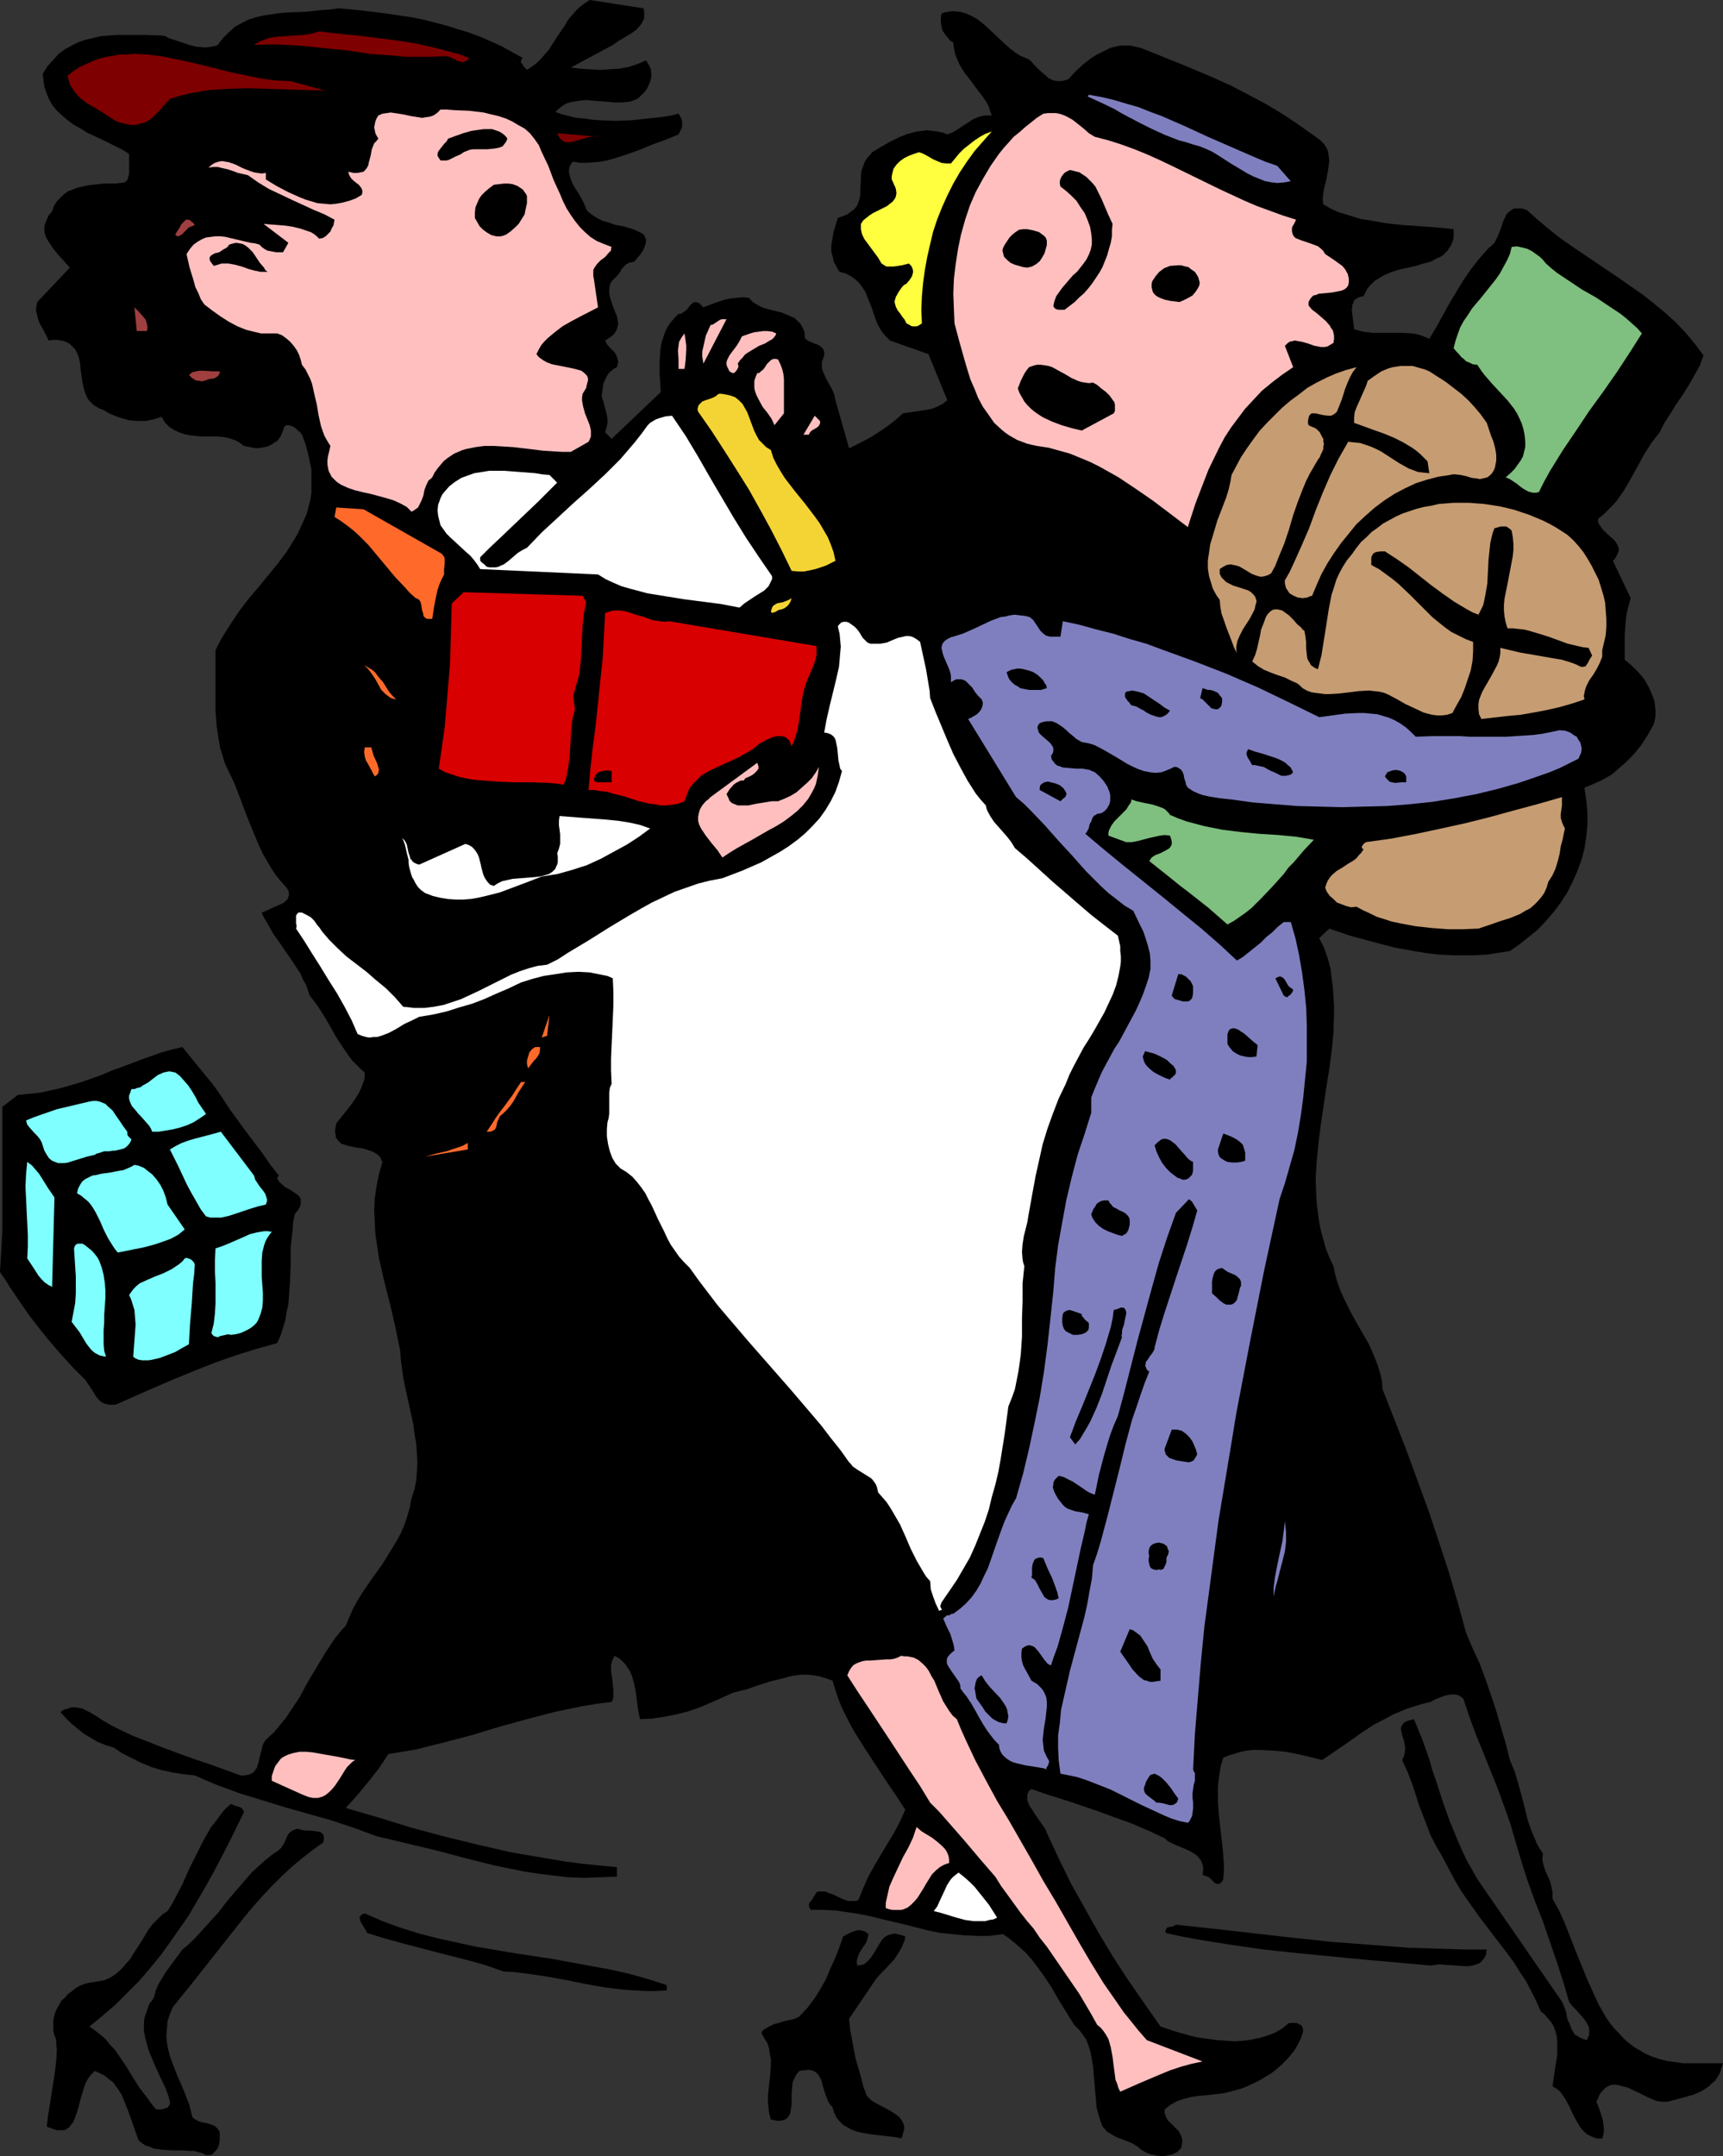 <?xml version="1.0" encoding="UTF-8" standalone="no"?>
<svg
   version="1.0"
   width="124.401mm"
   height="155.668mm"
   id="svg86"
   sodipodi:docname="Holiday Shopping 1.wmf"
   xmlns:inkscape="http://www.inkscape.org/namespaces/inkscape"
   xmlns:sodipodi="http://sodipodi.sourceforge.net/DTD/sodipodi-0.dtd"
   xmlns="http://www.w3.org/2000/svg"
   xmlns:svg="http://www.w3.org/2000/svg">
  <rect width="100%" height="100%" fill="#333333" stroke="none"/>
  <sodipodi:namedview
     id="namedview86"
     pagecolor="#ffffff"
     bordercolor="#000000"
     borderopacity="0.25"
     inkscape:showpageshadow="2"
     inkscape:pageopacity="0.0"
     inkscape:pagecheckerboard="0"
     inkscape:deskcolor="#d1d1d1"
     inkscape:document-units="mm" />
  <defs
     id="defs1">
    <pattern
       id="WMFhbasepattern"
       patternUnits="userSpaceOnUse"
       width="6"
       height="6"
       x="0"
       y="0" />
  </defs>
  <path
     style="fill:#000000;fill-opacity:1;fill-rule:evenodd;stroke:none"
     d="m 175.63,2.262 0.162,0.97 v 0.808 0.97 l -0.323,0.646 -0.323,0.646 -0.485,0.646 -1.131,1.293 -1.454,0.97 -1.616,0.97 -1.616,0.97 -1.616,1.131 -11.472,6.14 2.585,0.323 2.585,0.162 2.747,0.162 2.585,-0.162 2.747,-0.162 2.585,-0.485 2.424,-0.808 2.262,-0.97 0.646,0.97 0.646,1.293 0.162,1.293 v 0.485 0.485 l -0.323,1.293 -0.485,1.131 -0.485,0.97 -0.646,0.808 -0.646,0.646 -0.646,0.646 -0.646,0.485 -0.808,0.323 -0.808,0.323 -0.808,0.162 -1.777,0.162 h -1.939 l -1.939,-0.162 -1.939,-0.162 -1.939,-0.162 -1.939,-0.162 -1.939,0.162 -1.777,0.323 -0.808,0.162 -0.969,0.323 -0.808,0.485 -0.646,0.485 -0.808,0.646 -0.646,0.646 1.777,0.646 1.939,0.485 1.939,0.485 2.1,0.162 2.1,0.323 2.1,0.162 4.524,0.162 4.362,-0.162 4.524,-0.485 4.362,-0.485 1.939,-0.323 1.939,-0.485 0.485,0.808 0.323,0.646 0.162,0.646 v 0.808 0.646 l -0.323,0.808 -0.646,1.293 -3.555,1.454 -3.555,1.293 -3.555,1.454 -3.555,1.293 -3.555,1.131 -1.777,0.485 -1.777,0.323 -1.777,0.162 -1.939,0.162 h -1.777 l -1.939,-0.323 -0.646,0.646 -0.323,0.808 -0.162,0.646 v 0.808 l 0.162,0.646 0.162,0.808 0.646,1.616 0.808,1.454 0.969,1.454 0.808,1.454 0.323,0.646 0.323,0.646 0.323,0.808 0.323,0.808 0.646,0.646 0.646,0.485 1.454,0.97 1.616,0.808 1.777,0.485 1.777,0.646 1.939,0.323 1.777,0.485 1.454,0.485 1.293,0.646 0.646,0.323 0.485,0.323 0.323,0.485 0.162,0.485 0.162,0.485 v 0.646 l -0.162,0.646 -0.323,0.808 -0.323,0.808 -0.646,0.97 -0.808,0.97 -0.969,1.131 -0.646,0.162 h -0.485 l -0.969,0.485 -0.646,0.646 -0.646,0.646 -0.485,0.97 -0.646,0.808 -0.808,0.808 -0.808,0.808 -0.485,0.97 -0.162,1.131 v 1.131 l 0.162,0.97 0.646,2.101 0.808,2.101 0.485,1.131 0.162,0.97 0.162,0.97 -0.162,0.97 -0.323,0.97 -0.646,0.97 -0.485,0.485 -0.485,0.323 -0.646,0.485 -0.808,0.485 0.485,0.97 0.646,0.808 0.808,0.808 0.646,0.646 0.485,0.808 0.323,0.97 0.162,0.485 v 0.485 l -0.162,0.646 -0.162,0.646 -0.646,0.323 -0.485,0.323 -0.969,0.808 -0.646,0.97 -0.485,0.97 -0.485,1.131 -0.162,1.131 -0.323,2.262 0.485,1.454 0.323,1.293 0.323,1.131 0.323,1.293 0.162,1.131 v 1.131 l -0.323,1.293 -0.323,1.131 1.777,1.778 13.411,-12.766 -0.162,-2.424 -0.162,-2.747 v -2.909 l 0.162,-2.909 0.162,-1.454 0.323,-1.454 0.485,-1.454 0.485,-1.293 0.646,-1.293 0.808,-1.131 0.969,-1.131 1.131,-1.131 h 0.646 l 0.485,-0.323 0.969,-0.646 0.646,-0.808 0.646,-0.808 0.646,-0.485 0.485,-0.162 h 0.323 l 0.323,0.162 0.485,0.162 0.485,0.485 0.646,0.646 2.908,-1.131 2.908,-0.97 1.616,-0.323 1.616,-0.162 1.616,-0.162 1.777,0.162 0.808,0.97 0.969,0.646 1.131,0.646 1.131,0.485 2.424,0.646 1.293,0.323 1.293,0.323 1.131,0.485 1.131,0.485 1.131,0.485 0.808,0.808 0.808,0.808 0.646,1.131 0.485,1.293 v 0.808 l 0.162,0.808 0.646,0.485 1.777,0.808 0.969,0.323 0.808,0.485 0.646,0.646 0.162,0.323 0.162,0.485 v 0.485 0.485 l -0.323,0.97 -0.323,0.808 v 0.808 0.646 l 0.162,0.808 0.323,0.808 0.646,1.454 0.808,1.454 0.808,1.454 0.646,1.454 0.162,0.808 0.162,0.808 3.716,13.089 v 0 l 3.878,-1.939 2.1,-1.131 1.777,-1.131 1.939,-1.293 1.777,-1.293 1.616,-1.293 1.616,-1.454 3.231,-0.485 3.231,-0.485 1.616,-0.323 1.454,-0.646 1.293,-0.646 1.293,-0.97 -5.17,-12.604 -10.502,-3.717 -1.131,-1.131 -0.969,-1.131 -0.808,-1.293 -0.646,-1.293 -0.969,-2.747 -0.485,-1.454 -1.131,-2.747 -0.485,-1.293 -0.808,-1.293 -0.808,-1.131 -1.131,-1.131 -1.131,-0.808 -1.454,-0.808 -1.777,-0.485 -0.646,-0.97 -0.485,-0.97 -0.485,-0.808 -0.162,-0.97 -0.485,-1.778 v -1.778 l 0.323,-1.939 0.323,-1.778 1.131,-3.717 0.969,-0.323 0.808,-0.323 0.808,-0.323 0.646,-0.485 0.646,-0.485 0.485,-0.323 0.808,-0.97 0.485,-1.131 0.323,-1.131 0.162,-1.131 v -1.131 l 0.162,-2.585 v -1.293 l 0.162,-1.293 0.485,-1.293 0.485,-1.293 0.808,-1.131 0.646,-0.646 0.485,-0.646 2.424,-1.454 2.262,-1.293 2.585,-1.293 2.424,-0.97 1.293,-0.323 1.293,-0.323 1.454,-0.162 1.293,-0.162 1.293,0.162 1.454,0.162 1.454,0.323 1.293,0.485 1.616,-0.646 1.293,-0.808 1.454,-0.97 1.293,-0.808 1.454,-0.97 1.616,-0.646 0.646,-0.162 0.808,-0.162 h 0.969 0.969 l -0.485,-1.293 -0.323,-1.131 -0.646,-1.131 -0.808,-1.293 -1.616,-2.101 -1.777,-2.424 -1.777,-2.262 -0.808,-1.293 -0.646,-1.131 -0.646,-1.454 -0.485,-1.293 -0.323,-1.616 -0.162,-1.454 -0.969,-0.646 -0.646,-0.808 -0.646,-0.808 -0.646,-0.97 -0.323,-1.131 -0.162,-1.131 V 5.009 l 0.162,-1.293 0.808,-0.323 0.969,-0.162 0.969,-0.162 h 0.808 l 1.616,0.162 1.616,0.485 1.454,0.646 1.454,0.808 1.293,0.97 1.293,1.131 5.17,4.848 1.293,1.131 1.454,1.131 1.293,0.808 1.454,0.646 0.808,0.323 0.646,0.485 1.131,1.293 1.131,1.131 1.293,1.131 1.293,1.131 0.646,0.323 0.808,0.323 0.969,0.162 h 0.808 l 0.969,-0.162 1.131,-0.323 1.939,-2.101 2.1,-1.939 2.262,-1.778 1.293,-0.808 1.293,-0.646 1.293,-0.646 1.293,-0.646 1.293,-0.323 1.454,-0.323 h 1.454 1.454 l 1.293,0.323 1.454,0.323 12.441,5.009 6.14,2.585 6.14,2.747 5.817,3.07 3.07,1.616 2.747,1.616 2.908,1.778 2.908,1.939 2.747,1.939 2.747,1.939 0.646,0.485 0.646,0.485 0.969,0.97 0.646,0.97 0.485,1.131 0.162,1.293 0.162,1.131 -0.162,1.293 -0.162,1.293 -0.485,2.585 -0.646,2.585 -0.162,1.131 -0.162,1.131 v 0.97 l 0.162,0.97 1.939,1.131 2.1,0.97 2.1,0.646 2.1,0.646 2.1,0.646 2.262,0.323 4.524,0.808 4.524,0.485 9.371,0.646 4.524,0.485 v 1.293 1.131 l -0.323,0.97 -0.323,0.97 -0.485,0.646 -0.485,0.808 -0.646,0.646 -0.646,0.646 -0.808,0.485 -0.808,0.323 -1.777,0.97 -1.939,0.485 -2.1,0.646 -2.1,0.485 -2.262,0.485 -2.1,0.646 -1.939,0.808 -1.939,1.131 -0.808,0.485 -0.808,0.808 -0.646,0.646 -0.646,0.808 -0.485,0.97 -0.485,0.97 -0.808,0.162 -0.808,0.323 -0.485,0.323 -0.485,0.323 -0.162,0.646 -0.323,0.485 v 0.646 l -0.162,0.646 0.162,1.454 0.323,2.747 0.162,1.293 1.131,0.323 1.293,0.323 1.293,0.162 1.293,0.162 h 2.585 5.493 l 2.585,0.162 1.293,0.162 1.131,0.323 1.293,0.485 1.131,0.485 1.939,-3.232 1.777,-3.232 1.777,-3.232 1.939,-3.232 1.777,-2.909 2.1,-3.07 2.262,-2.909 2.585,-2.909 0.808,-0.646 0.808,-0.808 0.485,-0.97 0.485,-0.97 0.808,-2.101 0.646,-1.939 0.485,-0.97 0.323,-0.808 0.646,-0.646 0.646,-0.485 0.808,-0.485 h 0.969 1.131 l 0.646,0.162 0.808,0.323 2.908,2.585 3.07,2.585 3.07,2.424 3.231,2.262 6.463,4.363 6.463,4.363 3.231,2.262 3.231,2.262 3.07,2.424 2.908,2.424 2.908,2.585 2.747,2.909 2.424,2.909 2.424,3.232 -0.969,2.747 -1.454,2.585 -1.454,2.585 -1.616,2.585 -1.777,2.585 -1.616,2.585 -1.777,2.747 -1.293,2.585 -1.131,1.454 -1.131,1.454 -1.939,3.07 -1.777,3.232 -1.777,3.232 -1.777,3.07 -0.969,1.454 -1.131,1.616 -1.131,1.293 -1.293,1.293 -1.293,1.293 -1.454,1.131 v 0.808 l 0.323,0.808 0.485,0.646 0.485,0.646 1.293,1.293 1.293,1.131 0.646,0.646 0.485,0.646 0.323,0.646 0.323,0.808 v 0.646 l -0.323,0.808 -0.485,0.97 -0.323,0.485 -0.485,0.485 4.847,10.18 -0.485,1.778 -0.485,1.939 -0.323,1.939 -0.162,2.101 -0.162,2.262 v 2.262 4.525 l 1.939,1.616 1.777,1.778 1.616,1.939 0.646,1.131 0.646,1.131 0.485,1.131 0.485,1.131 0.485,1.293 0.162,1.293 0.162,1.293 v 1.293 l -0.162,1.293 -0.323,1.293 -1.616,2.909 -1.777,2.747 -2.1,2.585 -2.262,2.262 -2.424,2.101 -1.293,1.131 -1.454,0.808 -1.454,0.808 -1.454,0.646 -1.454,0.646 -1.616,0.646 0.485,3.393 0.323,3.393 v 3.393 l -0.323,3.232 -0.485,3.232 -0.808,3.07 -1.131,3.07 -1.293,2.909 -1.454,2.909 -1.777,2.747 -1.939,2.585 -2.1,2.424 -2.1,2.262 -2.585,2.101 -2.424,1.939 -2.747,1.939 -3.231,0.485 -3.07,0.485 -3.231,0.162 h -3.07 -3.231 l -3.231,-0.162 -3.07,-0.323 -3.07,-0.485 -6.301,-1.131 -6.14,-1.616 -5.978,-1.616 -5.655,-1.939 -2.747,2.585 1.293,2.585 0.969,2.747 0.808,2.909 0.162,1.293 0.162,1.454 0.323,2.424 0.162,2.424 0.162,2.585 v 2.424 l -0.162,5.009 -0.485,5.009 -0.646,4.848 -0.808,5.009 -1.454,9.857 -0.646,5.009 -0.485,4.848 -0.323,5.009 0.162,4.848 0.162,2.424 0.323,2.424 0.323,2.424 0.485,2.424 0.646,2.262 0.646,2.424 0.969,2.424 1.131,2.424 0.485,2.262 0.646,2.262 0.808,2.262 0.969,2.101 2.1,4.201 2.262,4.04 2.262,3.878 0.969,2.101 0.808,1.939 0.808,2.101 0.646,2.101 0.485,2.101 0.162,2.262 3.231,8.241 3.231,8.241 3.07,8.403 3.07,8.403 2.747,8.241 2.747,8.403 2.424,8.241 2.262,8.241 1.777,4.201 1.939,4.201 1.616,4.363 1.454,4.201 1.454,4.363 1.293,4.525 1.293,4.363 1.131,4.525 1.293,3.07 0.969,3.232 1.777,6.625 0.808,3.393 1.131,3.232 0.646,1.454 0.646,1.616 0.808,1.454 0.969,1.454 -0.162,0.97 v 0.808 l 0.323,1.454 0.485,1.454 0.646,1.454 0.646,1.454 0.323,1.293 0.323,1.616 v 0.808 0.97 l 1.777,3.232 1.616,3.555 1.454,3.717 1.454,3.717 3.07,7.595 1.616,3.555 1.616,3.555 1.939,3.393 1.131,1.616 1.131,1.454 1.293,1.293 1.293,1.454 1.293,1.131 1.454,1.131 1.616,0.97 1.616,0.97 1.939,0.808 1.939,0.646 1.939,0.485 2.262,0.323 2.262,0.323 h 2.424 8.402 l -0.485,1.293 -0.323,1.293 -0.646,1.131 -0.646,0.97 -0.969,0.808 -0.808,0.808 -0.969,0.646 -0.969,0.646 -2.262,0.97 -2.262,0.646 -4.847,1.293 h -1.293 l -1.454,-0.162 -1.293,-0.485 -1.454,-0.646 -2.585,-1.293 -2.747,-1.293 -1.293,-0.323 -1.131,-0.323 -1.293,-0.162 -1.131,0.162 -0.485,0.323 -0.485,0.162 -0.485,0.485 -0.485,0.485 -0.485,0.485 -0.485,0.808 -0.323,0.808 -0.485,0.97 0.485,1.131 0.485,1.293 0.808,2.585 0.162,1.293 0.162,1.293 -0.162,1.293 -0.323,1.131 h -1.616 l -1.131,-0.485 -1.131,-0.485 -0.969,-0.808 -0.808,-0.808 -0.646,-0.97 -0.646,-1.131 -0.646,-1.131 -0.646,-1.293 -0.485,-1.131 -1.293,-2.424 -0.646,-0.97 -0.808,-1.131 -0.969,-0.808 -1.131,-0.646 0.808,-5.656 0.485,-2.747 v -2.747 -1.293 l -0.162,-1.293 -0.323,-1.293 -0.485,-1.293 -0.646,-1.131 -0.808,-0.97 -0.969,-1.131 -1.131,-0.97 -1.293,-2.909 -1.293,-2.585 -1.454,-2.747 -1.616,-2.424 -1.616,-2.585 -1.777,-2.424 -3.716,-4.848 -3.716,-4.848 -3.555,-5.009 -1.777,-2.585 -1.616,-2.747 -1.454,-2.747 -1.454,-2.747 -0.969,-1.778 -0.969,-1.616 -1.777,-3.393 -1.293,-3.393 -1.293,-3.393 -0.646,-1.616 -0.485,-1.616 -1.131,-3.555 -1.293,-3.393 -1.616,-3.555 0.485,-0.97 0.162,-0.808 0.162,-0.97 v -0.808 l -0.323,-1.778 -0.485,-1.454 -0.162,-0.808 -0.162,-0.646 v -0.646 l 0.323,-0.646 0.323,-0.485 0.646,-0.485 0.969,-0.323 0.646,-0.162 0.646,-0.162 2.262,5.494 1.939,5.494 0.808,2.909 0.969,2.747 1.777,5.494 1.939,5.494 2.262,5.494 1.131,2.585 1.293,2.747 1.454,2.585 1.454,2.585 23.105,33.449 0.646,1.454 0.485,1.454 0.162,0.97 0.162,0.808 0.646,1.454 0.646,1.616 0.808,1.293 0.646,0.323 0.808,0.485 0.808,0.323 0.969,0.323 0.323,-0.808 0.323,-0.646 v -0.808 -0.646 l -0.162,-0.808 -0.323,-0.646 -0.808,-1.293 -1.131,-1.293 -1.131,-1.293 -1.131,-1.131 -0.808,-1.131 -1.616,-5.494 -1.777,-5.494 -3.716,-10.827 -2.1,-5.333 -1.939,-5.333 -1.777,-5.494 -1.616,-5.494 -1.454,-5.009 -1.777,-5.009 -1.777,-4.848 -3.878,-9.695 -1.939,-4.686 -1.777,-4.848 -1.616,-4.848 -0.323,-0.485 -0.485,-0.323 -0.485,-0.323 -0.485,-0.162 -1.131,-0.162 -1.293,0.162 -1.293,0.323 -1.293,0.485 -1.131,0.485 -1.131,0.646 -2.1,0.485 -2.1,0.646 -2.1,0.646 -1.939,0.808 -1.939,0.808 -1.777,0.97 -3.716,1.939 -3.393,2.262 -3.393,2.424 -3.555,2.424 -3.555,2.424 -3.231,-0.808 -3.393,-0.808 -3.393,-0.646 -3.555,-0.323 -3.555,-0.162 h -1.616 l -1.777,0.162 -1.616,0.323 -1.616,0.485 -1.616,0.485 -1.616,0.646 -0.646,2.101 -0.323,1.939 -0.323,2.101 -0.162,1.939 v 2.101 2.101 l 0.323,4.04 0.969,8.403 0.323,4.201 v 2.101 l -0.162,2.101 -0.323,0.646 -0.323,0.323 -0.323,0.323 h -0.323 -0.323 -0.323 l -0.646,-0.485 -0.646,-0.646 -0.646,-0.646 -0.808,-0.323 -0.485,-0.162 -0.485,-0.162 0.162,-1.293 v -0.97 l -0.323,-0.97 -0.323,-0.808 -0.646,-0.808 -0.646,-0.646 -0.808,-0.485 -0.808,-0.485 -1.777,-0.808 -1.939,-0.808 -1.777,-0.808 -0.808,-0.485 -0.646,-0.646 -4.524,-2.101 -4.524,-1.939 -4.524,-1.616 -4.362,-1.616 -9.048,-3.07 -4.686,-1.454 -4.686,-1.616 -0.646,0.485 -0.323,0.646 -0.162,0.485 v 0.808 0.646 l 0.323,0.808 0.323,0.808 0.485,0.646 1.131,1.778 1.131,1.616 1.131,1.616 0.485,0.808 0.323,0.808 3.231,6.948 3.393,6.948 3.716,6.625 3.716,6.625 3.878,6.464 4.201,6.464 4.362,6.302 4.524,6.464 1.939,0.646 1.939,0.646 2.262,0.646 2.262,0.646 2.262,0.485 2.424,0.323 2.424,0.323 2.424,0.162 2.262,0.162 2.424,-0.162 2.262,-0.323 2.262,-0.485 2.262,-0.646 1.939,-0.808 1.939,-1.131 1.777,-1.454 h 0.808 0.646 0.646 l 0.646,0.323 0.646,0.323 0.323,0.646 0.162,0.646 -0.162,0.808 -0.485,1.454 -0.808,1.616 -0.808,1.454 -1.131,1.454 -1.131,1.293 -1.293,1.293 -1.454,1.293 -1.454,1.131 -1.616,0.97 -1.616,0.97 -1.616,0.808 -1.777,0.808 -1.616,0.646 -1.777,0.485 -1.777,0.485 -1.616,0.323 -4.201,0.485 -2.1,0.162 -2.1,0.323 -1.939,0.485 -1.939,0.646 -1.777,0.97 -0.808,0.646 -0.808,0.646 v 0.808 l 0.162,0.808 0.323,0.646 0.323,0.646 0.969,0.97 1.131,1.131 0.969,0.97 0.323,0.646 0.323,0.646 0.162,0.646 0.162,0.808 -0.162,0.808 -0.162,0.97 -0.646,0.646 -0.485,0.485 -1.293,0.646 -1.454,0.323 -1.293,0.162 -1.454,-0.162 -1.616,-0.323 -1.293,-0.485 -1.454,-0.808 -0.485,-0.485 -0.646,-0.485 -1.293,-0.808 -2.908,-1.131 -1.293,-0.485 -1.454,-0.808 -1.293,-0.808 -0.485,-0.646 -0.646,-0.646 -0.646,-1.778 -0.485,-1.616 -0.485,-1.778 -0.162,-1.939 -0.323,-3.717 -0.323,-3.878 -0.162,-1.778 -0.323,-1.939 -0.323,-1.778 -0.485,-1.616 -0.646,-1.778 -0.969,-1.454 -1.131,-1.454 -1.293,-1.293 -4.201,-6.787 -1.939,-3.393 -2.262,-3.393 -2.262,-3.07 -1.293,-1.616 -1.293,-1.454 -1.454,-1.293 -1.454,-1.293 -1.616,-1.293 -1.616,-1.131 -3.716,0.485 h -3.393 l -3.393,-0.162 -3.393,-0.323 -3.231,-0.323 -3.231,-0.646 -6.301,-1.616 -6.14,-1.454 -3.231,-0.808 -3.231,-0.646 -3.231,-0.485 -3.231,-0.485 -3.393,-0.162 h -3.393 l -0.162,-0.485 -0.162,-0.162 -0.162,-0.646 0.162,-0.646 0.485,-0.485 0.808,-1.293 0.323,-0.485 0.323,-0.646 0.808,-0.162 h 0.808 0.808 l 0.646,0.323 1.454,0.485 1.293,0.646 1.454,0.646 1.293,0.485 h 0.646 0.808 0.808 l 0.646,-0.323 0.646,-1.616 0.646,-1.616 1.454,-3.232 1.616,-2.909 3.555,-5.979 1.777,-2.909 1.616,-3.07 1.454,-3.232 -2.747,-4.201 -2.747,-4.04 -2.747,-4.201 -2.747,-4.201 -2.747,-4.363 -1.293,-2.262 -1.131,-2.262 -1.131,-2.262 -0.969,-2.424 -0.808,-2.424 -0.808,-2.585 -1.777,-0.646 -1.616,-0.485 -1.616,-0.323 -1.777,-0.162 h -1.616 l -1.616,0.162 -1.777,0.323 -1.616,0.485 -3.393,0.808 -3.555,1.131 -3.231,1.131 -3.393,0.808 -6.14,2.747 -3.07,1.293 -3.231,1.131 -3.231,0.808 -3.231,0.646 -3.231,0.485 -3.393,0.162 -0.485,-2.262 -0.323,-2.424 -0.323,-2.585 -0.485,-2.424 -0.323,-1.131 -0.323,-1.131 -0.485,-1.131 -0.646,-0.97 -0.646,-0.97 -0.808,-0.808 -0.969,-0.808 -1.131,-0.646 -0.323,0.646 -0.323,0.646 -0.162,0.646 -0.162,0.808 v 1.616 l 0.323,1.778 0.162,1.778 0.162,1.616 v 0.97 0.808 l -0.162,0.646 -0.323,0.646 -4.039,0.485 -3.878,0.646 -3.878,0.808 -3.878,0.808 -7.432,1.939 -7.594,2.101 -3.716,1.131 -3.716,1.131 -7.432,1.939 -3.878,0.97 -3.716,0.97 -3.878,0.646 -3.878,0.646 -2.585,3.878 -2.908,3.717 -3.07,3.717 -3.07,3.393 8.887,2.585 8.887,2.747 9.048,2.424 9.21,2.262 9.21,2.101 4.686,0.808 4.847,0.808 4.686,0.808 4.847,0.646 4.847,0.485 4.847,0.485 v 2.585 l -4.524,0.162 -4.362,0.162 -4.362,-0.162 -4.201,-0.485 -4.039,-0.485 -4.039,-0.646 -4.039,-0.808 -3.878,-0.808 -7.756,-1.939 -7.917,-2.101 -8.079,-1.939 -4.039,-0.97 -4.201,-0.97 -3.07,-1.131 -3.07,-1.131 -6.301,-2.101 -12.603,-3.555 -6.301,-1.939 -6.301,-1.939 -6.14,-2.262 -3.07,-1.293 -2.908,-1.293 -3.07,-0.323 -3.07,-0.485 -2.908,-0.646 -2.747,-0.808 -2.747,-1.131 -2.585,-1.293 -2.585,-1.293 -2.424,-1.616 -2.1,-0.646 -2.1,-0.808 -1.939,-1.131 -1.939,-1.131 -1.777,-1.454 -1.777,-1.454 -1.454,-1.454 -1.454,-1.616 0.969,-0.646 1.131,-0.323 0.969,-0.323 h 0.969 l 0.969,0.162 0.969,0.162 0.969,0.485 0.969,0.485 1.939,1.131 1.939,1.293 1.939,1.131 1.939,0.97 4.039,1.939 4.201,1.616 4.039,1.616 4.362,1.616 4.039,1.454 4.362,1.454 8.402,3.07 h 1.131 l 0.969,-0.162 0.808,-0.323 0.646,-0.323 0.485,-0.646 0.485,-0.646 0.162,-0.646 0.323,-0.97 0.323,-1.616 0.485,-1.778 0.162,-0.808 0.323,-0.808 0.485,-0.808 0.646,-0.646 1.777,-1.616 1.454,-1.778 1.616,-1.939 1.293,-1.939 2.585,-3.878 2.262,-4.201 2.424,-4.04 2.424,-4.04 1.293,-1.939 1.293,-1.939 1.454,-1.778 1.454,-1.616 0.969,-2.262 0.969,-2.262 1.131,-2.101 1.293,-2.101 2.747,-4.04 2.908,-4.04 2.585,-4.201 1.293,-2.101 1.131,-2.101 0.969,-2.262 0.808,-2.424 0.646,-2.262 0.485,-2.585 0.808,-2.424 0.485,-2.424 0.162,-2.424 0.162,-2.585 -0.162,-2.424 -0.162,-2.585 -0.485,-2.747 -0.323,-2.585 -1.131,-5.171 -1.131,-5.171 -0.485,-2.424 -0.323,-2.424 -0.323,-2.424 -0.162,-2.424 -0.646,-3.07 -0.646,-3.232 -1.454,-6.302 -1.616,-6.302 -1.454,-6.464 -0.485,-3.232 -0.485,-3.232 -0.162,-3.232 -0.162,-3.232 0.162,-3.393 0.485,-3.232 0.646,-3.232 0.969,-3.393 -0.323,-0.485 -0.162,-0.646 -0.808,-0.808 -0.969,-0.646 -1.131,-0.485 -1.131,-0.323 -1.131,-0.323 -1.293,-0.162 -2.424,-0.485 -0.969,-0.323 -0.969,-0.323 -0.646,-0.646 -0.646,-0.808 -0.162,-0.485 v -0.485 l -0.162,-0.646 v -0.646 l 0.162,-0.808 0.162,-0.97 2.585,-3.232 1.293,-1.616 1.131,-1.616 1.131,-1.778 0.808,-1.778 0.646,-1.778 0.162,-1.131 v -0.97 l -1.131,-0.97 -1.131,-1.131 -1.131,-1.131 -0.969,-1.293 -1.777,-2.585 -1.777,-2.747 -1.616,-2.909 -1.616,-2.747 -1.777,-2.747 -2.1,-2.747 -0.485,-1.454 -0.485,-1.454 -0.808,-1.293 -0.646,-1.616 -1.777,-2.747 -3.878,-5.656 -1.939,-2.747 -1.616,-2.909 -0.808,-1.293 -0.646,-1.454 1.293,-0.485 1.293,-0.646 1.454,-0.646 1.454,-0.646 0.646,-0.323 0.485,-0.485 0.485,-0.485 0.162,-0.485 0.162,-0.646 v -0.485 l -0.162,-0.646 -0.485,-0.808 -1.454,-1.616 -1.454,-1.778 -1.293,-1.939 -1.131,-1.939 -1.131,-1.939 -0.969,-2.101 -1.777,-4.201 -1.777,-4.363 -1.616,-4.363 -1.616,-4.201 -1.939,-4.04 -0.808,-1.778 -0.485,-1.778 -0.646,-1.939 -0.323,-1.939 -0.323,-1.939 -0.323,-2.101 -0.323,-4.201 v -4.201 -4.201 -4.363 -3.878 l 0.969,-1.939 0.969,-1.778 2.262,-3.555 2.262,-3.393 2.585,-3.393 2.747,-3.232 5.17,-6.302 2.424,-3.232 2.1,-3.393 0.969,-1.616 0.808,-1.778 0.808,-1.778 0.808,-1.778 0.485,-1.939 0.485,-1.778 0.323,-2.101 v -2.101 -2.101 -2.101 l -0.485,-2.262 -0.485,-2.262 -0.646,-2.424 -0.969,-2.585 -0.485,-0.646 -0.646,-0.485 -0.646,-0.646 -0.808,-0.485 -0.969,-0.323 h -0.323 -0.323 l -0.323,0.162 -0.323,0.323 -0.162,0.485 -0.162,0.485 -0.323,0.808 -0.323,0.808 -0.485,0.646 -0.485,0.646 -0.646,0.323 -0.646,0.485 -0.646,0.323 -0.646,0.323 -1.616,0.323 -1.616,0.162 -1.616,-0.323 -1.616,-0.323 -1.293,-0.97 -1.293,-0.646 -1.454,-0.485 -1.454,-0.323 -1.616,-0.162 h -3.231 -1.454 l -1.616,-0.162 -1.454,-0.162 -1.454,-0.323 -1.454,-0.485 -1.293,-0.646 -1.293,-0.808 -0.485,-0.485 -0.646,-0.646 -0.485,-0.808 -0.485,-0.808 -2.1,0.646 -2.262,0.485 h -2.1 l -2.1,-0.162 -1.939,-0.485 -1.939,-0.646 -1.939,-0.808 -1.616,-0.97 -0.969,-0.323 -0.808,-0.485 -0.808,-0.485 -0.485,-0.485 -0.646,-0.646 -0.485,-0.646 -0.646,-1.454 -0.485,-1.616 -0.323,-1.616 -0.485,-3.393 -0.162,-1.778 -0.323,-1.454 -0.646,-1.454 -0.323,-0.646 -0.485,-0.485 -0.485,-0.485 -0.485,-0.485 -0.808,-0.485 -0.808,-0.323 -0.808,-0.162 -1.131,-0.162 h -0.969 l -1.293,0.162 -0.485,-1.131 -1.293,-2.424 -0.646,-1.131 -0.485,-1.293 -0.323,-1.454 -0.162,-0.646 v -0.808 l 0.162,-0.808 0.162,-0.808 8.887,-9.372 -1.454,-1.616 -1.616,-1.778 -1.454,-1.778 -0.646,-0.97 -0.646,-0.97 -0.485,-0.808 -0.485,-1.131 -0.162,-0.97 v -0.97 l 0.162,-0.97 0.485,-1.131 0.485,-1.131 0.969,-1.131 0.485,-1.454 0.808,-1.293 0.969,-0.97 0.969,-0.97 1.131,-0.808 1.293,-0.485 1.293,-0.485 1.454,-0.323 1.454,-0.323 1.454,-0.162 2.908,-0.323 h 3.07 l 2.585,-0.323 0.646,-0.646 0.323,-0.97 0.162,-0.97 V 46.215 44.114 42.983 42.014 l -1.777,-1.131 -1.939,-0.97 -3.878,-1.939 -3.878,-1.778 -1.777,-1.131 -1.777,-0.97 -1.777,-1.293 -1.454,-1.293 -1.454,-1.293 -1.293,-1.616 -0.969,-1.778 -0.808,-2.101 -0.323,-0.97 -0.162,-1.131 -0.162,-1.293 -0.162,-1.131 1.293,-2.101 1.616,-1.778 1.454,-1.616 1.777,-1.293 1.777,-0.97 1.939,-0.97 1.939,-0.646 2.1,-0.485 2.1,-0.485 2.262,-0.162 2.262,-0.162 h 2.424 4.686 l 4.847,0.162 0.969,0.162 0.808,0.485 1.939,0.646 1.939,0.646 1.939,0.646 1.939,0.485 1.939,0.162 h 0.969 l 0.969,-0.162 0.969,-0.162 0.969,-0.323 0.646,-0.97 0.808,-0.97 0.808,-0.808 0.808,-0.808 1.616,-1.454 1.777,-0.97 1.939,-0.97 2.1,-0.646 2.1,-0.485 2.262,-0.323 2.262,-0.323 2.262,-0.162 4.524,-0.162 4.524,-0.485 2.424,-0.162 2.1,-0.323 6.625,0.646 6.463,0.808 6.625,0.97 3.231,0.646 3.231,0.808 3.07,0.808 3.07,0.97 3.231,0.97 3.07,1.131 2.908,1.293 2.908,1.293 2.908,1.616 2.908,1.616 -0.323,0.323 -0.162,0.485 v 0.485 l 0.323,0.323 0.485,0.808 0.808,0.808 1.454,-0.97 1.293,-0.97 1.131,-1.131 0.969,-1.131 1.131,-1.293 0.808,-1.293 1.777,-2.747 1.777,-2.585 0.808,-1.454 0.969,-1.131 1.131,-1.293 1.131,-1.131 1.293,-0.97 L 160.927,0 Z"
     id="path1" />
  <path
     style="fill:#7f0000;fill-opacity:1;fill-rule:evenodd;stroke:none"
     d="m 127.966,15.836 -0.323,0.485 -0.485,0.323 -0.323,0.162 -0.485,0.162 -0.808,-0.162 -0.969,-0.323 -0.485,-0.323 -0.485,-0.162 -0.969,-0.485 -0.969,-0.162 h -0.485 -0.646 l -3.231,0.162 h -3.231 -3.231 l -3.231,-0.323 -6.625,-0.485 -6.463,-0.97 -6.463,-0.646 -6.301,-0.646 -3.231,-0.162 -3.07,-0.162 h -3.07 l -3.07,0.162 0.969,-0.646 0.969,-0.485 0.969,-0.323 1.131,-0.485 2.262,-0.323 4.686,-0.323 2.424,-0.162 2.262,-0.323 1.131,-0.323 0.969,-0.323 5.332,0.646 5.17,0.485 5.17,0.646 5.17,0.646 5.17,0.808 5.17,1.131 4.847,1.293 2.424,0.646 z"
     id="path2" />
  <path
     style="fill:#7f0000;fill-opacity:1;fill-rule:evenodd;stroke:none"
     d="M 88.704,24.723 83.695,24.562 78.363,24.4 73.031,24.239 67.699,24.077 l -5.332,0.162 -2.747,0.162 -2.747,0.162 -2.585,0.485 -2.747,0.485 -2.585,0.646 -2.585,0.808 -1.616,1.778 -1.454,1.616 -1.454,1.454 -0.808,0.646 -0.646,0.485 -0.969,0.485 -0.808,0.162 -0.808,0.323 -0.969,0.162 h -0.969 l -1.131,-0.162 -1.293,-0.323 -1.293,-0.323 -1.939,-1.131 -1.939,-1.293 -2.1,-1.293 -2.262,-1.293 -1.939,-1.454 -0.808,-0.808 -0.808,-0.97 -0.646,-0.97 -0.646,-0.97 -0.323,-1.293 -0.323,-1.131 1.616,-1.293 1.777,-1.131 1.777,-0.808 1.777,-0.808 1.777,-0.646 1.939,-0.485 1.777,-0.323 1.777,-0.323 h 1.939 l 1.939,-0.162 3.716,0.162 3.878,0.485 3.878,0.808 3.878,0.808 4.039,0.97 3.878,0.97 3.878,0.97 4.039,0.808 3.878,0.808 3.878,0.485 3.878,0.162 z"
     id="path3" />
  <path
     style="fill:#7f7fbf;fill-opacity:1;fill-rule:evenodd;stroke:none"
     d="m 348.514,45.246 3.716,4.201 -1.777,0.323 -1.777,0.162 -1.616,-0.162 -1.777,-0.323 -1.616,-0.646 -1.616,-0.646 -1.616,-0.808 -1.616,-0.97 -3.231,-1.939 -3.231,-2.101 -1.616,-0.97 -1.777,-0.808 -1.616,-0.646 -1.777,-0.485 -1.939,-0.646 -1.939,-0.485 -3.716,-1.454 -3.555,-1.616 -3.555,-1.778 -3.393,-1.778 -1.777,-0.97 -1.616,-0.97 -3.716,-1.778 -3.555,-1.616 0.323,-0.485 3.555,0.646 3.393,0.808 3.231,0.97 3.393,0.97 3.231,1.293 3.07,1.131 6.301,2.747 6.301,2.909 6.301,2.747 6.301,2.747 3.07,1.293 z"
     id="path4" />
  <path
     style="fill:#ffbfbf;fill-opacity:1;fill-rule:evenodd;stroke:none"
     d="m 147.84,41.529 1.777,3.717 1.454,3.878 1.777,3.878 0.808,1.939 0.969,1.939 1.131,1.778 1.131,1.616 1.293,1.616 1.454,1.454 1.454,1.293 1.777,1.131 1.939,0.808 2.1,0.808 -0.162,0.485 v 0.485 l -0.323,0.323 -0.485,0.485 -0.808,0.97 -1.131,0.808 -0.969,0.97 -0.485,0.646 -0.323,0.485 -0.323,0.646 v 0.808 0.808 l 0.162,0.808 1.131,7.756 -5.009,2.585 -2.424,1.293 -2.262,1.293 -2.1,1.616 -1.939,1.616 -0.969,0.97 -0.808,0.97 -0.646,1.131 -0.646,1.293 0.646,0.808 1.131,0.808 1.131,0.646 1.293,0.485 5.655,1.131 1.293,0.323 1.131,0.323 0.808,0.646 0.323,0.323 0.323,0.323 0.162,0.323 0.162,0.485 v 0.646 l -0.162,0.485 -0.162,0.646 -0.162,0.808 -0.485,0.808 -0.485,0.808 -0.162,0.97 v 0.808 l 0.162,0.97 0.162,0.808 0.485,1.778 0.646,1.616 0.646,1.616 0.323,1.454 v 0.808 0.808 l -0.323,0.808 -0.323,0.646 -4.847,2.747 h -2.424 l -2.585,-0.162 -2.585,-0.162 -2.585,-0.323 -5.493,-0.646 -2.585,-0.162 -2.747,-0.162 h -2.585 l -2.424,0.323 -2.424,0.485 -1.131,0.323 -1.131,0.485 -1.131,0.485 -0.969,0.646 -0.969,0.646 -0.969,0.808 -0.808,0.97 -0.808,0.97 -0.808,1.131 -0.646,1.293 -0.485,0.485 -0.485,0.323 -0.323,0.646 -0.323,0.646 -0.485,1.293 -0.323,1.616 -0.485,1.293 -0.646,1.293 -0.323,0.646 -0.485,0.323 -0.646,0.485 -0.646,0.323 -0.646,-0.646 -0.646,-0.646 -1.777,-0.97 -1.777,-0.808 -2.1,-0.646 -4.201,-1.131 -2.262,-0.485 -1.939,-0.485 -1.939,-0.646 -1.777,-0.808 -0.808,-0.485 -0.646,-0.485 -0.646,-0.646 -0.646,-0.646 -0.323,-0.646 -0.485,-0.97 -0.162,-0.808 -0.162,-0.97 v -1.131 l 0.162,-1.131 0.323,-1.293 0.323,-1.454 -0.808,-1.293 -0.808,-1.454 -0.485,-1.293 -0.485,-1.454 -0.646,-2.909 -0.485,-2.909 -0.646,-2.747 -0.646,-2.909 -0.485,-1.293 -0.646,-1.293 -0.646,-1.293 -0.969,-1.293 -0.323,-1.293 -0.485,-1.454 -0.646,-1.293 -0.808,-1.131 -0.969,-1.131 -1.131,-0.97 -1.131,-0.808 -1.293,-0.485 h -1.454 -1.454 -1.454 l -1.454,-0.323 -1.293,-0.323 -1.293,-0.323 -2.424,-0.97 -2.424,-1.293 -2.262,-1.454 -2.262,-1.616 -2.1,-1.616 -0.969,-1.454 -0.646,-1.616 -0.808,-1.616 -0.485,-1.778 -1.131,-3.717 -0.808,-3.555 0.969,-1.454 0.969,-1.131 1.131,-0.808 1.131,-0.646 1.131,-0.485 1.293,-0.162 1.293,-0.162 h 1.293 l 1.454,0.162 1.293,0.323 2.747,0.646 2.747,0.646 1.293,0.162 1.131,0.323 0.646,0.646 0.646,0.485 0.808,0.485 0.808,0.162 1.616,0.323 h 1.939 l 1.454,-2.585 -6.786,-5.171 1.777,0.162 2.1,0.162 2.1,0.162 2.1,0.323 1.939,0.485 1.939,0.646 0.969,0.323 0.808,0.485 0.808,0.646 0.646,0.646 0.969,-0.162 0.808,-0.485 0.646,-0.646 0.646,-0.646 0.323,-0.808 0.485,-0.808 0.162,-0.808 0.162,-0.808 -2.747,-1.454 -3.07,-1.293 -5.978,-2.747 -3.07,-1.454 -3.07,-1.454 L 70.446,49.77 67.699,47.831 66.407,47.508 64.952,47.185 63.66,46.7 62.206,46.215 60.752,45.892 59.459,45.569 h -1.293 l -1.293,0.162 0.969,-0.808 0.808,-0.485 0.969,-0.323 0.969,-0.162 0.969,0.162 0.969,0.162 1.777,0.646 1.939,0.97 2.1,0.808 0.969,0.323 0.969,0.162 1.131,0.162 1.131,-0.162 v 1.778 l 2.908,1.778 3.07,1.616 3.231,1.454 1.616,0.646 1.616,0.485 1.616,0.485 1.777,0.162 1.777,0.162 1.616,-0.162 1.777,-0.323 1.777,-0.485 1.777,-0.646 1.616,-0.97 0.162,-0.646 V 52.032 l -0.162,-0.485 -0.162,-0.323 -0.646,-0.808 -0.646,-0.485 -0.808,-0.646 -0.646,-0.646 -0.485,-0.808 -0.162,-0.485 -0.162,-0.485 0.808,0.162 0.646,0.162 h 1.131 l 0.808,-0.162 0.808,-0.162 0.485,-0.485 0.485,-0.646 0.323,-0.646 0.162,-0.808 0.485,-1.778 0.323,-1.778 0.323,-0.808 0.323,-0.808 0.646,-0.646 0.485,-0.646 -0.485,-0.808 -0.323,-0.646 -0.162,-0.808 -0.162,-0.808 0.162,-0.808 0.162,-0.808 0.323,-0.808 0.485,-0.808 1.131,-0.485 1.131,-0.162 1.131,-0.162 1.131,0.162 2.1,0.323 2.262,0.485 2.1,0.323 0.969,0.162 0.969,-0.162 1.131,-0.162 0.969,-0.323 0.969,-0.646 0.969,-0.97 h 1.777 l 1.939,0.162 4.039,0.162 4.039,0.485 1.939,0.485 2.1,0.485 1.939,0.646 1.777,0.808 1.616,0.97 1.777,0.97 1.454,1.293 1.293,1.616 1.131,1.616 z"
     id="path5" />
  <path
     style="fill:#ffbfbf;fill-opacity:1;fill-rule:evenodd;stroke:none"
     d="m 298.749,37.328 3.716,0.97 3.555,1.131 3.555,1.293 3.555,1.454 3.231,1.454 3.393,1.616 6.625,3.232 6.625,3.232 6.625,3.07 3.393,1.454 3.555,1.293 3.555,1.293 3.555,1.131 -0.323,0.646 -0.323,0.646 -0.323,0.485 -0.162,0.485 v 0.97 l 0.162,0.646 0.323,0.646 0.485,0.485 0.808,0.323 0.808,0.323 1.939,0.646 1.777,0.646 0.808,0.323 0.808,0.646 0.646,0.646 0.485,0.808 2.424,1.616 1.131,0.808 1.131,0.808 0.808,0.97 0.323,0.646 0.323,0.485 0.162,0.646 0.162,0.808 v 0.808 l -0.162,0.97 -0.485,0.646 -0.646,0.485 -0.808,0.323 -0.808,0.162 -1.777,0.323 -1.777,0.162 -1.777,0.162 -0.646,0.323 -0.808,0.162 -0.485,0.485 -0.485,0.646 -0.323,0.646 v 0.97 l 0.969,1.131 1.293,0.97 2.424,2.101 1.131,1.293 0.323,0.646 0.485,0.646 0.162,0.646 0.162,0.808 v 0.97 l -0.162,0.97 -0.808,0.485 -0.808,0.485 -0.808,0.162 h -0.969 l -0.808,-0.162 -0.969,-0.162 -1.777,-0.646 -1.777,-0.485 -0.969,-0.162 -0.808,-0.162 -0.646,0.162 -0.808,0.162 -0.646,0.485 -0.646,0.646 2.262,5.817 -3.07,2.101 -2.747,2.101 -2.747,2.262 -2.262,2.424 -2.262,2.424 -1.939,2.585 -1.939,2.585 -1.777,2.747 -1.454,2.747 -2.908,5.979 -1.131,2.909 -2.424,6.302 -2.1,6.464 -4.686,-3.555 -4.686,-3.555 -4.686,-3.232 -4.847,-3.232 -2.585,-1.454 -2.585,-1.454 -2.585,-1.293 -2.747,-1.131 -2.747,-1.131 -2.908,-0.808 -2.908,-0.808 -3.231,-0.485 -1.454,-0.323 -1.293,-0.323 -1.293,-0.485 -1.293,-0.485 -1.131,-0.646 -1.131,-0.646 -1.131,-0.808 -0.969,-0.808 -1.939,-1.778 -1.454,-2.101 -1.616,-2.262 -1.293,-2.424 -0.969,-2.424 -1.131,-2.585 -0.808,-2.585 -0.808,-2.747 -1.454,-5.171 -0.646,-2.424 -0.646,-2.424 -0.162,-3.878 -0.162,-4.201 0.162,-4.04 0.485,-4.04 0.646,-4.201 0.808,-3.878 1.131,-4.04 1.293,-3.878 1.616,-3.717 1.939,-3.555 2.1,-3.555 2.262,-3.232 1.293,-1.616 1.454,-1.616 1.293,-1.454 1.616,-1.293 1.454,-1.293 1.616,-1.293 1.616,-1.293 1.777,-1.131 1.293,-0.162 h 0.969 1.131 l 0.969,0.162 0.969,0.323 0.808,0.323 1.777,0.97 1.454,1.131 1.616,1.293 1.454,1.293 z"
     id="path6" />
  <path
     style="fill:#000000;fill-opacity:1;fill-rule:evenodd;stroke:none"
     d="m 138.468,37.812 -0.323,0.808 -0.485,0.646 -0.485,0.646 -0.808,0.323 -0.646,0.162 -0.969,0.162 -1.777,0.162 h -1.939 -1.939 l -0.969,0.162 -0.808,0.323 -0.808,0.323 -0.646,0.485 -1.454,0.646 -1.293,0.646 -0.646,0.323 -0.646,0.162 h -0.808 -0.808 l -0.323,-0.485 -0.323,-0.485 -0.162,-0.323 v -0.485 l 0.162,-0.646 0.485,-0.646 1.131,-1.454 0.646,-0.646 0.485,-0.808 1.777,-0.646 2.262,-0.808 2.262,-0.646 2.262,-0.323 1.131,-0.162 h 1.131 1.131 l 0.969,0.323 0.969,0.323 0.808,0.485 0.808,0.646 z"
     id="path7" />
  <path
     style="fill:#ffff3f;fill-opacity:1;fill-rule:evenodd;stroke:none"
     d="m 270.635,35.873 -2.424,2.747 -2.262,2.585 -2.1,2.909 -1.939,2.909 -1.777,3.07 -1.616,3.232 -1.454,3.232 -1.293,3.232 -1.131,3.393 -0.808,3.393 -0.808,3.555 -0.646,3.555 -0.485,3.555 -0.323,3.555 -0.162,3.717 0.162,3.717 -0.485,0.323 -0.485,0.323 -0.485,0.162 h -0.485 -0.646 l -0.485,-0.162 -0.485,-0.323 -0.646,-0.323 -0.485,-0.97 -0.646,-0.808 -0.646,-0.97 -0.646,-0.808 -0.485,-0.97 -0.323,-1.131 v -0.485 l 0.162,-0.485 0.162,-0.646 0.323,-0.485 0.323,-0.646 0.323,-0.485 0.808,-1.131 0.485,-0.485 0.646,-0.323 0.808,-0.97 0.646,-0.97 0.162,-0.485 0.162,-0.646 v -0.485 l -0.162,-0.646 -0.323,-0.646 -0.646,-0.646 -1.939,0.485 -2.1,0.323 h -1.131 -0.969 l -0.808,-0.485 -0.485,-0.323 -0.323,-0.485 -0.646,-1.131 -0.969,-1.293 -1.777,-2.424 -0.969,-1.293 -0.646,-1.293 -0.162,-0.646 -0.162,-0.808 v -0.646 -0.808 l 0.646,-0.97 0.808,-0.646 0.808,-0.646 0.969,-0.646 1.939,-0.97 0.969,-0.485 0.969,-0.485 0.808,-0.646 0.646,-0.485 0.646,-0.808 0.323,-0.646 0.162,-0.97 -0.162,-1.131 -0.162,-0.485 -0.323,-0.646 -0.323,-0.808 -0.323,-0.646 v -0.808 l 0.162,-0.808 0.162,-0.646 0.162,-0.646 0.808,-1.131 0.969,-0.97 1.131,-0.808 1.293,-0.646 1.293,-0.485 1.454,-0.485 0.969,0.323 0.969,0.485 1.939,1.131 1.131,0.485 1.131,0.485 1.293,0.162 h 1.293 l 2.262,-2.747 1.293,-1.293 1.454,-1.131 1.454,-1.131 1.454,-0.97 1.454,-0.808 z"
     id="path8" />
  <path
     style="fill:#7f0000;fill-opacity:1;fill-rule:evenodd;stroke:none"
     d="m 163.512,37.328 -0.646,-0.162 h -0.808 l -0.808,0.162 -0.969,0.162 -1.616,0.485 -1.616,0.485 -0.646,0.162 -0.808,0.162 h -0.646 -0.646 l -0.646,-0.323 -0.646,-0.485 -0.485,-0.646 -0.485,-0.97 z"
     id="path9" />
  <path
     style="fill:#000000;fill-opacity:1;fill-rule:evenodd;stroke:none"
     d="m 303.596,61.081 -0.162,1.616 v 1.778 l -0.323,1.778 -0.485,1.616 -0.485,1.778 -0.646,1.616 -0.646,1.616 -0.808,1.454 -0.969,1.454 -0.969,1.454 -1.131,1.454 -1.131,1.293 -1.293,1.131 -1.293,1.293 -1.454,1.131 -1.293,0.97 h -0.969 -0.808 l -0.485,-0.162 -0.323,-0.162 -0.323,-0.323 -0.162,-0.485 0.323,-1.293 0.485,-1.293 0.808,-1.131 0.808,-1.131 1.939,-2.262 0.969,-1.131 1.131,-0.97 1.777,-2.262 0.808,-1.131 0.646,-1.293 0.485,-1.293 0.323,-1.454 v -1.454 l -0.162,-1.616 -0.323,-1.778 -0.646,-1.778 -0.808,-1.939 -1.131,-1.616 -1.131,-1.778 -1.454,-1.454 -1.454,-1.293 -1.454,-1.131 -0.162,-0.808 v -0.646 l 0.162,-0.646 0.323,-0.646 0.485,-0.646 0.485,-0.485 0.646,-0.323 0.646,-0.323 1.293,0.323 1.293,0.323 0.969,0.646 0.969,0.646 0.808,0.808 0.808,0.808 0.808,0.97 0.485,0.97 1.131,2.262 0.969,2.262 0.969,2.262 z"
     id="path10" />
  <path
     style="fill:#000000;fill-opacity:1;fill-rule:evenodd;stroke:none"
     d="m 143.8,53.487 v 0.97 0.97 l -0.323,1.454 -0.323,1.616 -0.808,1.293 -0.808,1.293 -0.969,0.97 -1.293,1.131 -1.131,0.808 -0.808,0.323 -0.646,0.162 h -0.646 -0.646 l -1.293,-0.323 -1.131,-0.646 -1.131,-0.808 -0.969,-0.97 -0.646,-1.131 -0.646,-1.131 v -1.454 l 0.162,-1.454 0.485,-1.131 0.485,-1.131 0.646,-0.97 0.969,-0.97 1.131,-0.97 1.293,-0.97 2.747,-0.323 h 1.293 l 1.131,0.162 1.293,0.485 0.969,0.646 0.485,0.323 0.323,0.485 0.485,0.646 z"
     id="path11" />
  <path
     style="fill:#9f3f3f;fill-opacity:1;fill-rule:evenodd;stroke:none"
     d="m 53.158,61.405 -0.808,0.323 -0.808,0.323 -1.293,1.293 -0.646,0.646 -0.646,0.323 -0.162,0.162 h -0.323 l -0.323,-0.162 -0.323,-0.323 0.485,-0.808 0.646,-0.97 0.485,-0.97 0.646,-0.646 0.323,-0.323 0.323,-0.323 h 0.323 0.485 l 0.323,0.162 0.323,0.323 0.485,0.323 z"
     id="path12" />
  <path
     style="fill:#000000;fill-opacity:1;fill-rule:evenodd;stroke:none"
     d="m 285.662,65.606 v 1.293 l -0.323,1.131 -0.323,1.131 -0.646,1.131 -0.646,0.97 -0.969,0.808 -1.131,0.646 -1.293,0.323 -1.131,-0.162 -1.131,-0.323 -1.131,-0.323 -1.131,-0.485 -0.969,-0.808 -0.808,-0.808 -0.162,-0.485 -0.162,-0.646 -0.162,-0.646 0.162,-0.646 0.485,-0.97 0.646,-0.97 0.646,-0.97 0.808,-0.808 0.808,-0.646 0.969,-0.646 1.131,-0.162 h 0.485 0.646 l 1.616,0.323 1.616,0.485 0.646,0.485 0.646,0.485 0.485,0.485 z"
     id="path13" />
  <path
     style="fill:#000000;fill-opacity:1;fill-rule:evenodd;stroke:none"
     d="m 73.031,74.17 h -0.969 -0.969 L 69.477,73.847 67.699,73.362 66.891,73.039 65.922,72.716 64.145,72.231 62.367,71.908 h -0.969 -0.969 l -0.969,0.323 -1.131,0.323 -0.485,-0.646 -0.485,-0.646 -0.162,-0.485 v -0.485 l 0.162,-0.323 0.323,-0.323 0.323,-0.162 0.485,-0.323 1.293,-0.323 0.969,-0.646 1.131,-0.646 0.323,-0.323 0.323,-0.485 1.131,-0.323 0.808,-0.162 0.969,0.162 0.808,0.162 0.808,0.485 0.646,0.485 0.646,0.646 0.646,0.646 0.969,1.454 0.969,1.454 1.131,1.293 0.323,0.646 z"
     id="path14" />
  <path
     style="fill:#7fbf7f;fill-opacity:1;fill-rule:evenodd;stroke:none"
     d="m 421.868,71.908 1.454,1.293 1.616,1.293 3.393,2.262 3.393,2.262 3.716,2.101 3.393,2.262 3.393,2.262 1.616,1.293 1.454,1.293 1.454,1.293 1.293,1.454 -3.393,5.333 -3.393,5.171 -3.716,5.333 -3.878,5.333 -3.555,5.332 -3.716,5.494 -3.393,5.494 -1.616,2.909 -1.454,2.909 -0.808,0.162 h -0.808 l -0.646,-0.162 -0.646,-0.162 -1.131,-0.646 -0.969,-0.646 -0.969,-0.808 -0.969,-0.646 -0.969,-0.646 -1.131,-0.485 1.293,-1.131 1.131,-1.131 0.808,-1.131 0.808,-1.131 0.646,-1.131 0.323,-1.293 0.323,-1.293 v -1.454 l -0.162,-1.778 -0.323,-1.616 -0.485,-1.616 -0.646,-1.454 -0.646,-1.293 -0.808,-1.293 -1.777,-2.262 -2.1,-2.262 -2.1,-2.262 -2.1,-2.424 -0.969,-1.293 -0.969,-1.454 -1.293,-0.162 -0.969,-0.485 -0.808,-0.323 -0.646,-0.646 -0.646,-0.485 -0.646,-0.808 -0.646,-0.646 -0.808,-0.97 0.485,-1.939 0.646,-1.939 0.646,-1.778 0.969,-1.778 1.131,-1.616 1.131,-1.778 2.585,-3.07 2.585,-3.232 1.293,-1.616 1.131,-1.616 0.969,-1.778 0.969,-1.778 0.808,-1.778 0.485,-1.939 1.454,-0.162 1.454,0.323 1.293,0.323 1.293,0.646 1.131,0.808 1.131,0.808 0.808,0.808 z"
     id="path15" />
  <path
     style="fill:#000000;fill-opacity:1;fill-rule:evenodd;stroke:none"
     d="m 326.701,75.14 0.323,0.646 0.162,0.646 0.162,0.485 v 0.646 l -0.162,0.485 -0.323,0.646 -0.646,0.97 -0.808,0.97 -1.131,0.646 -1.293,0.646 -1.131,0.485 -1.293,-0.162 -1.293,-0.162 -1.454,-0.323 -1.293,-0.485 -0.646,-0.323 -0.485,-0.323 -0.485,-0.485 -0.323,-0.485 -0.162,-0.646 -0.162,-0.646 v -0.808 l 0.162,-0.808 0.969,-1.454 0.969,-1.131 0.646,-0.485 0.646,-0.485 0.808,-0.323 0.808,-0.323 2.1,-0.162 h 0.969 l 1.131,0.323 0.808,0.162 0.808,0.646 0.969,0.646 z"
     id="path16" />
  <path
     style="fill:#9f3f3f;fill-opacity:1;fill-rule:evenodd;stroke:none"
     d="m 40.07,90.329 h -2.747 l -0.646,-6.464 0.646,0.646 0.646,0.646 1.293,1.454 0.485,0.646 0.323,0.97 0.162,0.97 v 0.485 z"
     id="path17" />
  <path
     style="fill:#ffbfbf;fill-opacity:1;fill-rule:evenodd;stroke:none"
     d="M 191.949,99.217 191.787,98.247 191.626,97.278 v -1.293 l 0.323,-1.454 0.323,-1.454 0.323,-1.454 0.646,-1.454 0.646,-1.454 0.646,-0.162 0.485,-0.323 0.969,-0.646 0.485,-0.323 0.485,-0.162 h 0.646 0.646 z"
     id="path18" />
  <path
     style="fill:#ffbfbf;fill-opacity:1;fill-rule:evenodd;stroke:none"
     d="m 211.823,90.976 -0.162,0.485 -0.485,0.646 -0.485,0.485 -0.646,0.323 -1.293,0.808 -1.616,0.646 -1.616,0.97 -1.616,0.97 -0.646,0.485 -0.646,0.808 -0.646,0.646 -0.646,0.97 0.162,0.485 v 0.485 l -0.162,0.323 -0.162,0.323 -0.485,0.646 -0.485,0.323 h -0.323 l -0.808,-0.485 -0.323,-0.646 -0.323,-0.646 -0.162,-0.646 v -0.485 l 0.162,-0.646 0.323,-0.646 0.323,-0.646 0.969,-1.293 0.485,-0.646 0.485,-0.646 0.808,-1.293 0.323,-0.646 0.323,-0.646 2.262,-0.808 1.131,-0.323 1.293,-0.162 1.131,-0.162 h 1.131 l 1.293,0.162 z"
     id="path19" />
  <path
     style="fill:#ffbfbf;fill-opacity:1;fill-rule:evenodd;stroke:none"
     d="m 186.779,100.671 h -1.616 v -2.585 l -0.162,-2.424 0.162,-1.293 0.162,-1.131 0.646,-1.131 0.808,-1.131 0.162,0.97 0.162,1.131 0.162,1.131 v 1.293 l -0.162,2.747 -0.162,1.293 z"
     id="path20" />
  <path
     style="fill:#ffbfbf;fill-opacity:1;fill-rule:evenodd;stroke:none"
     d="m 213.923,112.791 -2.585,3.232 -0.808,-1.778 -1.131,-1.616 -1.293,-1.616 -0.969,-1.778 -0.808,-1.616 -0.323,-0.97 -0.162,-0.808 v -0.97 -0.97 l 0.323,-0.97 0.485,-1.131 h 0.485 l 0.323,-0.323 0.808,-0.646 0.485,-0.646 0.485,-0.808 0.646,-0.646 0.485,-0.485 0.323,-0.162 0.485,-0.162 h 0.485 l 0.646,0.162 0.646,1.293 0.485,1.293 0.323,1.293 0.162,1.454 v 2.909 2.909 z"
     id="path21" />
  <path
     style="fill:#c69c72;fill-opacity:1;fill-rule:evenodd;stroke:none"
     d="m 405.71,115.376 1.131,3.393 0.646,1.616 0.485,1.778 0.323,1.778 v 1.778 l -0.162,0.808 -0.162,0.97 -0.323,0.808 -0.485,0.808 -0.646,0.646 -0.646,0.485 -0.646,0.162 -0.646,0.162 -0.808,0.162 -0.646,-0.162 -1.454,-0.162 -1.616,-0.485 -1.454,-0.323 -1.454,-0.162 h -0.808 l -0.646,0.162 -3.231,0.485 -3.07,0.808 -3.07,0.97 -3.07,1.454 -2.747,1.454 -2.747,1.778 -2.585,1.939 -2.585,2.262 -2.424,2.262 -2.1,2.585 -2.1,2.585 -1.939,2.747 -1.777,2.747 -1.616,2.909 -1.293,2.909 -1.293,3.07 -0.646,0.162 -0.646,0.323 -1.293,0.162 -1.293,-0.162 -1.131,-0.485 -1.131,-0.646 -0.323,-0.485 -0.323,-0.485 -0.323,-0.485 -0.162,-0.646 -0.162,-0.646 v -0.808 l 1.293,-2.262 1.131,-2.424 2.1,-4.686 2.1,-4.848 1.777,-4.848 1.939,-4.848 2.1,-4.848 2.262,-4.525 1.293,-2.262 1.293,-2.262 1.616,0.162 1.616,0.162 1.454,0.485 1.454,0.485 1.454,0.646 1.293,0.646 5.009,3.232 2.585,1.454 1.293,0.485 1.293,0.485 1.454,0.162 1.616,0.162 -0.485,-3.232 -0.969,-0.97 -0.969,-0.97 -1.131,-0.97 -1.131,-0.808 -2.424,-1.454 -2.585,-1.293 -2.747,-1.131 -2.747,-0.97 -5.332,-1.939 v -1.454 l 0.162,-1.454 0.485,-1.293 0.646,-1.454 0.646,-1.454 0.646,-1.454 0.646,-1.454 0.485,-1.454 1.777,-1.293 1.939,-1.293 1.939,-0.808 1.131,-0.323 1.131,-0.162 0.969,-0.162 h 1.131 1.131 1.131 l 1.131,0.323 1.131,0.323 1.131,0.323 1.131,0.485 2.262,1.454 2.262,1.454 2.1,1.616 2.1,1.616 1.939,1.778 1.777,1.939 1.616,1.939 z"
     id="path22" />
  <path
     style="fill:#000000;fill-opacity:1;fill-rule:evenodd;stroke:none"
     d="m 298.264,104.388 1.131,0.646 1.131,0.97 1.293,0.97 0.969,0.97 0.808,1.131 0.485,0.646 0.162,0.646 v 0.646 0.485 0.646 l -0.323,0.646 -8.725,4.686 -2.747,-0.646 -2.747,-0.808 -2.585,-0.97 -2.424,-1.131 -1.293,-0.808 -1.131,-0.808 -0.969,-0.808 -0.969,-0.97 -0.808,-0.97 -0.646,-1.131 -0.646,-1.131 -0.485,-1.293 0.808,-2.101 0.485,-0.97 0.485,-0.97 0.646,-0.97 0.646,-0.808 0.485,-0.162 0.485,-0.162 0.485,-0.162 0.646,-0.162 h 1.131 l 1.131,0.162 0.969,0.162 0.969,0.323 1.777,0.97 1.777,0.97 1.616,0.97 1.777,0.808 0.969,0.323 0.969,0.162 1.131,0.162 z"
     id="path23" />
  <path
     style="fill:#c69c72;fill-opacity:1;fill-rule:evenodd;stroke:none"
     d="m 370.164,100.186 -0.969,1.293 -0.808,1.454 -0.646,1.454 -0.646,1.616 -0.969,3.07 -1.293,3.232 -0.485,0.485 -0.485,0.323 -0.646,0.323 h -0.646 l -1.454,-0.162 -1.454,-0.323 -0.646,-0.162 h -0.485 -0.646 l -0.323,0.323 -0.323,0.323 -0.162,0.646 -0.162,0.808 v 0.485 l 0.162,0.646 0.646,0.323 0.808,0.323 0.646,0.323 0.485,0.485 0.485,0.485 0.323,0.646 0.323,0.646 0.323,0.485 v 0.646 l 0.162,0.808 -0.162,0.646 v 0.646 l -0.323,0.808 -0.323,0.646 -0.323,0.808 -0.485,0.646 -1.131,1.939 -1.131,1.939 -0.969,1.939 -0.808,1.939 -1.454,3.717 -1.293,3.717 -1.131,3.878 -1.293,3.878 -1.616,3.878 -0.808,2.101 -1.131,2.101 -0.808,0.485 -0.969,0.323 -0.969,0.162 -0.808,-0.162 -0.969,-0.323 -0.808,-0.323 -1.616,-0.97 -1.616,-0.97 -0.969,-0.323 -0.808,-0.162 -0.808,-0.162 -0.969,0.162 -0.969,0.485 -0.969,0.646 v 0.646 0.646 l 0.485,0.97 0.646,0.646 0.646,0.646 0.969,0.485 0.969,0.485 2.1,0.646 0.969,0.323 0.969,0.323 0.808,0.485 0.646,0.646 0.485,0.646 0.323,0.97 v 0.485 l -0.162,0.485 -0.162,0.646 -0.162,0.808 -0.646,1.293 -0.808,1.454 -1.777,2.747 -0.808,1.616 -0.646,1.454 -0.162,0.808 -0.162,0.808 v 0.97 l 0.162,0.808 -0.808,-1.616 -0.646,-1.778 -1.454,-3.717 -0.646,-1.939 -0.646,-1.778 -0.323,-1.939 -0.162,-1.778 -0.808,-1.131 -0.646,-1.131 -0.485,-0.97 -0.323,-1.131 -0.646,-2.101 -0.323,-2.101 v -2.262 l 0.323,-2.101 0.323,-2.262 0.646,-2.101 1.293,-4.363 1.616,-4.201 0.808,-2.101 0.646,-2.101 0.485,-2.101 0.323,-1.939 1.293,-2.424 1.293,-2.424 1.616,-2.424 1.616,-2.262 1.777,-2.424 1.939,-2.101 2.1,-2.101 2.1,-2.101 2.262,-1.939 2.424,-1.778 2.262,-1.778 2.585,-1.454 2.585,-1.293 2.585,-1.131 2.747,-0.97 z"
     id="path24" />
  <path
     style="fill:#9f3f3f;fill-opacity:1;fill-rule:evenodd;stroke:none"
     d="m 59.944,101.318 v 0.485 l -0.162,0.323 -0.323,0.485 -0.485,0.323 -0.485,0.323 -1.454,0.162 -0.808,0.323 -0.485,0.162 -0.646,0.162 -0.646,-0.162 h -0.485 l -0.646,-0.162 -0.485,-0.323 -0.485,-0.323 -0.808,-0.808 0.485,-0.323 0.323,-0.323 1.131,-0.323 0.969,-0.162 h 1.131 l 2.424,0.162 h 0.969 z"
     id="path25" />
  <path
     style="fill:#f4d435;fill-opacity:1;fill-rule:evenodd;stroke:none"
     d="m 210.368,122.809 0.646,2.101 0.969,1.939 1.131,1.939 1.131,1.778 2.747,3.555 2.747,3.393 2.585,3.393 1.293,1.778 1.131,1.939 1.131,1.939 0.808,1.939 0.808,2.262 0.485,2.262 -2.585,1.293 -1.454,0.485 -1.454,0.485 -1.454,0.323 -1.616,0.323 h -1.616 l -1.777,-0.162 -2.747,-5.656 -2.908,-5.656 -2.908,-5.333 -3.07,-5.494 -3.231,-5.171 -3.393,-5.333 -3.555,-5.494 -3.716,-5.332 -0.162,-0.646 0.162,-0.646 0.162,-0.485 0.323,-0.323 0.646,-0.646 0.808,-0.323 0.969,-0.323 0.969,-0.323 0.969,-0.485 0.323,-0.323 0.485,-0.323 h 0.808 l 1.777,0.323 0.646,0.162 1.293,0.485 0.969,0.808 0.969,0.97 0.646,1.131 0.646,1.131 0.485,1.293 0.485,1.293 0.485,1.293 0.485,1.293 0.646,1.293 0.646,1.131 0.969,0.97 0.969,0.97 z"
     id="path26" />
  <path
     style="fill:#ffffff;fill-opacity:1;fill-rule:evenodd;stroke:none"
     d="m 183.386,113.437 3.716,5.494 3.393,5.656 3.231,5.656 3.231,5.494 3.231,5.494 3.393,5.494 3.555,5.332 3.555,5.171 v 0.808 l -0.323,0.646 -0.323,0.646 -0.323,0.646 -1.131,1.131 -1.293,0.808 -1.293,0.808 -1.454,0.97 -1.454,0.97 -1.293,1.131 -5.009,-0.97 -5.009,-0.646 -5.009,-0.646 -5.009,-0.808 -5.009,-0.808 -2.424,-0.646 -2.424,-0.646 -2.262,-0.646 -2.262,-0.97 -2.1,-0.97 -2.1,-1.293 -32.153,-1.454 -0.808,-1.293 -0.969,-1.293 -0.969,-1.131 -1.131,-0.97 -2.262,-2.101 -2.1,-1.939 -0.969,-0.97 -0.808,-1.131 -0.808,-1.131 -0.323,-1.293 -0.323,-1.293 -0.162,-1.454 0.162,-1.616 0.323,-0.808 0.323,-0.97 0.485,-0.97 0.646,-0.808 1.293,-1.454 1.454,-1.131 1.777,-1.131 1.777,-0.646 1.777,-0.646 2.1,-0.323 1.939,-0.323 h 2.1 2.1 l 4.201,0.323 4.201,0.323 1.939,0.323 1.939,0.162 2.1,2.101 -2.585,2.585 -2.585,2.585 -10.502,10.019 -2.747,2.585 -2.585,2.585 v 0.485 0.323 l 0.162,0.323 0.323,0.323 0.646,0.485 0.646,0.646 0.808,0.162 h 0.808 0.808 l 0.808,-0.162 0.646,-0.323 0.808,-0.323 1.293,-0.97 2.424,-2.101 1.293,-0.808 1.293,-0.646 4.039,-4.201 4.201,-3.878 4.362,-4.04 4.362,-3.878 4.362,-4.04 4.201,-4.201 1.939,-2.262 1.939,-2.262 1.777,-2.262 1.777,-2.424 0.646,-0.646 0.808,-0.485 0.808,-0.485 0.969,-0.323 1.616,-0.485 z"
     id="path27" />
  <path
     style="fill:#ffbfbf;fill-opacity:1;fill-rule:evenodd;stroke:none"
     d="m 223.779,114.891 v 0.646 l -0.323,0.646 -0.323,0.323 -0.485,0.323 -1.131,0.646 -0.485,0.485 -0.323,0.646 h -1.454 l 3.07,-5.171 z"
     id="path28" />
  <path
     style="fill:#c69c72;fill-opacity:1;fill-rule:evenodd;stroke:none"
     d="m 427.684,145.917 1.616,1.454 1.454,1.616 1.293,1.616 1.131,1.778 1.131,1.939 0.969,1.939 0.969,1.939 0.646,2.101 0.646,2.101 0.485,2.101 0.162,2.262 0.162,2.101 v 2.101 l -0.162,2.262 -0.485,2.101 -0.485,2.101 v 0.808 0.97 l -0.323,0.808 -0.323,0.808 -0.808,1.616 -0.969,1.616 -1.131,1.616 -0.808,1.616 -0.323,0.97 -0.162,0.808 -0.162,0.808 0.162,0.97 -3.393,1.131 -3.393,0.97 -3.555,0.808 -3.393,0.646 -3.716,0.646 -3.555,0.323 -7.109,0.808 -0.646,-1.293 -0.162,-1.454 v -1.293 l 0.162,-1.131 0.485,-1.293 0.485,-1.131 1.293,-2.262 1.293,-2.262 1.293,-2.424 0.485,-1.131 0.323,-1.293 0.162,-1.131 v -1.293 l 2.747,0.646 2.747,0.646 5.655,0.97 2.747,0.485 2.908,0.485 2.585,0.808 1.293,0.485 1.293,0.646 h 0.646 l 0.646,-0.162 0.323,-0.485 0.323,-0.485 0.485,-0.97 0.646,-0.97 -0.969,-2.101 -1.454,-0.162 -1.454,-0.323 -2.747,-0.646 -5.332,-1.939 -2.585,-0.808 -2.747,-0.808 -1.293,-0.323 -1.616,-0.162 -1.454,-0.162 h -1.454 l -0.485,-1.616 -0.323,-1.616 -0.162,-1.616 v -1.616 l 0.162,-1.616 0.323,-1.616 0.646,-3.232 0.646,-3.393 0.646,-3.393 0.162,-1.616 v -1.778 l -0.162,-1.778 -0.323,-1.778 -0.485,-0.485 -0.485,-0.323 -0.485,-0.323 h -0.646 -0.808 l -0.646,0.162 -0.485,0.162 -0.646,0.162 -0.485,1.293 -0.323,1.293 -0.323,1.454 -0.162,1.454 -0.323,3.07 -0.162,3.232 -0.162,3.232 -0.485,2.909 -0.323,1.616 -0.323,1.454 -0.646,1.293 -0.646,1.293 -1.616,-0.646 -1.777,-0.97 -3.231,-1.939 -3.231,-2.262 -3.07,-2.262 -3.07,-2.424 -3.07,-2.424 -3.231,-2.262 -3.231,-2.101 h -1.131 l -1.131,0.162 -0.485,0.162 -0.485,0.323 -0.162,0.323 -0.323,0.646 v 2.101 l 2.1,1.131 1.777,1.293 1.777,1.293 1.777,1.454 3.07,2.909 1.616,1.616 1.454,1.454 3.07,3.07 1.777,1.454 1.616,1.293 1.777,1.293 1.939,0.97 1.939,0.97 2.1,0.808 v 2.585 l -0.162,2.585 -0.485,2.585 -0.808,2.424 -0.808,2.424 -0.969,2.424 -1.293,2.262 -1.131,2.101 -1.454,0.485 -1.454,0.162 h -1.293 l -1.293,-0.162 -1.293,-0.323 -1.131,-0.323 -2.424,-1.131 -2.424,-1.131 -1.131,-0.646 -1.131,-0.646 -2.424,-1.293 -1.131,-0.485 -1.293,-0.323 -1.454,-0.162 -1.454,-0.162 -2.747,0.162 -2.585,0.323 -2.747,0.323 -2.585,0.162 h -1.293 l -1.293,-0.162 -1.293,-0.162 -1.131,-0.162 -1.293,-0.485 -1.131,-0.646 -0.646,-0.646 -0.808,-0.646 -1.777,-0.808 -1.616,-0.808 -1.939,-0.646 -1.777,-0.646 -1.939,-0.808 -1.616,-0.97 -0.808,-0.646 -0.808,-0.646 0.808,-1.778 0.485,-1.616 0.808,-3.555 0.323,-1.778 0.646,-1.616 0.646,-1.778 0.485,-0.808 0.646,-0.646 0.646,-0.485 0.646,-0.162 h 0.808 l 0.646,0.162 0.646,0.162 0.646,0.485 1.131,0.808 1.131,1.131 1.131,1.293 1.131,0.97 0.323,0.485 0.485,0.323 0.323,1.616 0.162,1.616 v 1.454 l 0.162,1.616 0.162,1.293 0.323,0.646 0.323,0.485 0.323,0.646 0.646,0.485 0.485,0.323 0.808,0.323 0.485,-1.939 0.485,-1.939 0.646,-4.04 0.646,-4.04 0.646,-4.201 0.808,-4.201 0.646,-1.939 0.646,-2.101 0.808,-1.778 0.969,-1.778 1.131,-1.778 1.454,-1.778 1.131,-1.616 1.293,-1.616 1.454,-1.293 1.454,-1.454 1.616,-1.131 1.454,-1.131 1.777,-0.97 1.777,-0.97 1.777,-0.808 1.939,-0.646 1.939,-0.646 1.939,-0.485 1.939,-0.323 2.1,-0.485 2.1,-0.162 1.939,-0.162 h 2.1 2.1 l 4.201,0.323 4.201,0.646 2.1,0.485 1.939,0.485 1.939,0.646 1.939,0.646 1.939,0.808 1.939,0.808 1.616,0.808 1.777,0.97 1.777,1.131 z"
     id="path29" />
  <path
     style="fill:#ff6a2b;fill-opacity:1;fill-rule:evenodd;stroke:none"
     d="m 120.534,151.088 0.646,0.808 0.162,0.646 v 0.646 0.646 l -0.162,1.454 v 0.646 0.808 l -0.646,1.293 -0.646,1.454 -0.485,1.454 -0.323,1.454 -0.646,3.232 -0.485,3.232 h -0.646 -0.646 l -0.485,-0.162 -0.323,-0.323 -0.323,-0.323 v -0.485 l -0.323,-0.97 -0.162,-0.97 -0.162,-0.97 -0.162,-0.485 -0.323,-0.485 -0.485,-0.323 -0.485,-0.162 -1.616,-1.454 -1.293,-1.454 -2.747,-2.909 -2.424,-2.909 -2.424,-2.909 -2.424,-2.909 -2.747,-2.747 -1.454,-1.293 -1.454,-1.131 -1.777,-1.293 -1.777,-1.131 0.485,-2.585 7.432,0.485 z"
     id="path30" />
  <path
     style="fill:#d80000;fill-opacity:1;fill-rule:evenodd;stroke:none"
     d="m 159.958,164.338 -0.646,3.232 -0.323,3.07 -0.162,3.07 -0.162,3.232 -0.162,3.07 -0.323,3.232 -0.323,1.616 -0.485,1.616 -0.485,1.778 -0.485,1.616 0.485,3.717 -0.646,2.424 -0.323,2.585 -0.323,5.333 -0.162,2.585 -0.323,2.585 -0.485,2.585 -0.323,1.131 -0.485,1.293 -2.1,-0.323 -2.1,-0.162 -4.362,-0.162 h -4.524 l -4.524,-0.162 -4.362,-0.323 -2.1,-0.162 -2.1,-0.323 -2.262,-0.485 -1.939,-0.646 -1.939,-0.646 -1.777,-0.97 0.808,-5.494 0.808,-5.817 0.485,-5.656 0.485,-5.817 0.485,-5.817 0.162,-5.656 0.162,-5.494 0.162,-5.333 3.231,-3.07 32.476,0.97 z"
     id="path31" />
  <path
     style="fill:#f4d435;fill-opacity:1;fill-rule:evenodd;stroke:none"
     d="m 210.692,167.247 -0.323,-0.323 0.162,-0.646 0.162,-0.485 0.162,-0.323 0.323,-0.323 0.808,-0.485 0.646,-0.162 0.969,-0.162 0.808,-0.323 0.808,-0.323 0.808,-0.485 -0.162,0.485 -0.162,0.485 -0.485,0.808 -0.485,0.485 -0.646,0.485 -0.808,0.323 -0.808,0.162 -0.808,0.485 z"
     id="path32" />
  <path
     style="fill:#d80000;fill-opacity:1;fill-rule:evenodd;stroke:none"
     d="m 222.81,176.296 v 1.131 1.293 l -0.323,1.293 -0.323,1.131 -2.1,5.009 -0.646,1.939 -0.485,2.262 -0.323,2.262 -0.162,1.293 -0.162,1.131 -0.323,2.262 -0.485,2.424 -0.646,1.939 -0.323,0.97 -0.485,0.97 -0.323,-0.808 -0.323,-0.808 -0.485,-0.323 -0.485,-0.485 -0.485,-0.162 -0.646,-0.162 h -0.646 -0.646 l -1.293,0.323 -1.454,0.646 -1.131,0.646 -0.969,0.485 -1.293,1.131 -1.454,0.97 -1.454,0.808 -1.454,0.808 -5.978,2.747 -1.454,0.646 -1.454,0.808 -1.293,0.808 -1.131,1.131 -1.131,1.131 -0.969,1.293 -0.646,1.616 -0.646,1.778 -1.616,0.646 -1.777,0.323 -1.454,0.162 h -1.777 l -1.454,-0.323 -1.616,-0.162 -3.231,-0.808 -3.393,-1.131 -3.231,-0.808 -1.616,-0.485 -1.616,-0.162 -1.777,-0.323 h -1.616 l 0.485,-5.656 0.646,-5.817 0.808,-6.14 0.646,-6.14 0.646,-6.302 0.646,-6.14 0.323,-6.14 0.323,-5.979 1.131,-0.323 0.969,-0.323 h 1.131 0.969 l 1.131,0.162 1.131,0.323 1.939,0.646 1.131,0.323 1.131,0.323 2.1,0.808 1.131,0.162 1.131,0.162 1.131,0.162 1.293,-0.162 z"
     id="path33" />
  <path
     style="fill:#7f7fbf;fill-opacity:1;fill-rule:evenodd;stroke:none"
     d="m 258.517,440.659 0.162,0.162 h 0.162 l 0.323,-0.162 0.323,-0.162 0.162,-0.162 h 0.485 l 1.939,-1.454 1.616,-1.454 1.454,-1.616 1.293,-1.778 1.131,-1.939 0.969,-2.101 0.969,-1.939 0.808,-2.262 1.454,-4.201 1.616,-4.525 0.808,-2.101 0.969,-2.101 0.969,-2.101 1.131,-1.939 1.939,-6.787 1.616,-6.787 1.454,-6.787 1.454,-7.11 1.131,-6.948 0.969,-7.272 0.808,-7.272 0.808,-7.595 0.485,-6.14 0.808,-6.302 1.131,-6.302 1.131,-6.14 1.454,-6.14 1.616,-6.14 1.939,-5.817 1.777,-5.656 v -4.201 l 0.969,-2.424 0.969,-2.262 0.969,-2.262 1.131,-2.101 2.262,-4.201 1.293,-1.939 1.131,-2.101 2.262,-4.201 1.131,-2.101 0.969,-2.101 0.969,-2.262 0.808,-2.262 0.808,-2.424 0.485,-2.424 v -2.101 l -0.162,-2.101 -0.485,-1.939 -0.646,-2.101 -0.646,-1.939 -0.969,-1.939 -1.777,-3.717 -2.424,-1.454 -2.262,-1.778 -2.1,-1.616 -2.1,-1.939 -1.939,-1.939 -2.1,-2.101 -3.716,-4.201 -3.878,-4.201 -3.716,-4.201 -3.716,-3.878 -1.939,-1.939 -2.1,-1.778 -13.087,-21.33 0.808,-0.323 0.808,-0.485 0.808,-0.485 0.646,-0.646 0.485,-0.646 0.323,-0.808 0.162,-0.97 -0.162,-0.485 -0.162,-0.485 -0.969,-0.97 -0.808,-0.97 -0.808,-1.293 -0.969,-0.97 -0.808,-0.808 -0.646,-0.323 -0.646,-0.162 h -0.485 -0.808 l -0.646,0.323 -0.808,0.485 v -0.808 -0.97 l -0.162,-0.808 -0.323,-0.97 -1.454,-3.393 -0.323,-0.97 -0.162,-0.808 -0.162,-0.646 0.162,-0.808 0.323,-0.646 0.646,-0.646 0.808,-0.485 0.646,-0.323 0.646,-0.162 2.585,-0.808 2.585,-1.131 5.17,-2.424 2.585,-0.97 1.293,-0.162 1.293,-0.323 1.293,-0.162 1.293,0.162 1.454,0.162 1.293,0.323 0.969,0.808 0.646,0.97 0.646,0.97 0.646,0.97 0.646,0.646 0.808,0.646 0.485,0.162 0.646,0.162 h 0.646 0.646 1.616 l 0.646,-4.201 4.524,0.97 4.686,1.293 4.524,1.131 4.524,1.454 4.524,1.293 4.362,1.616 8.887,3.232 8.725,3.393 8.563,3.717 8.402,4.04 8.24,4.04 3.555,-0.485 3.555,-0.485 3.555,-0.162 h 1.616 l 1.777,0.162 1.777,0.162 1.616,0.485 1.616,0.485 1.454,0.646 1.454,0.808 1.616,1.131 1.293,1.131 1.454,1.454 4.686,-0.162 h 5.009 2.424 l 2.585,0.162 h 5.009 5.009 l 5.009,-0.323 2.424,-0.162 2.424,-0.323 2.424,-0.485 2.262,-0.485 1.616,0.162 1.293,0.485 1.131,0.808 0.646,0.323 0.323,0.646 0.323,0.485 0.323,0.485 0.162,0.646 0.162,0.646 v 0.808 l -0.162,0.808 -0.323,0.646 -0.323,0.808 -2.585,1.293 -2.585,1.293 -2.747,1.131 -2.747,0.97 -5.655,1.939 -5.655,1.616 -5.978,1.454 -5.978,1.131 -5.978,0.97 -6.14,0.646 -6.14,0.485 -6.301,0.162 -6.14,0.162 -6.14,-0.162 -6.14,-0.162 -5.978,-0.485 -5.978,-0.485 -5.817,-0.808 -3.07,-0.323 -3.07,-0.485 -1.454,-0.323 -1.454,-0.485 -1.454,-0.646 -1.454,-0.97 -0.485,-0.808 -0.162,-0.808 -0.323,-0.97 -0.162,-0.97 -0.323,-0.808 -0.485,-0.646 -0.323,-0.162 -0.485,-0.323 -0.485,-0.162 h -0.485 l -0.969,0.485 -0.808,0.323 -0.808,0.323 -0.808,0.323 -1.777,0.162 -1.454,-0.162 -1.616,-0.323 -1.454,-0.485 -1.454,-0.646 -1.616,-0.808 -2.908,-1.778 -3.07,-1.778 -1.454,-0.808 -1.616,-0.808 -1.616,-0.485 -1.777,-0.323 -1.454,-0.808 -1.293,-1.131 -0.646,-0.485 -0.646,-0.646 -1.131,-0.97 -1.454,-0.97 -0.646,-0.323 -0.808,-0.323 h -0.808 -0.808 l -0.808,0.162 -0.969,0.323 -0.485,0.646 -0.162,0.646 0.162,0.485 0.162,0.646 0.323,0.485 0.485,0.485 2.262,1.939 0.485,0.646 0.323,0.485 0.162,0.485 v 0.646 l -0.162,0.646 -0.485,0.646 0.162,0.97 0.485,0.646 0.485,0.646 0.646,0.485 0.646,0.162 0.808,0.323 1.777,0.162 1.939,0.162 h 1.777 l 0.808,0.162 0.969,0.162 0.646,0.323 0.808,0.323 1.293,1.131 1.131,1.293 0.969,1.454 0.323,0.808 0.323,0.808 0.162,0.808 v 0.808 0.646 l -0.162,0.808 -0.323,0.646 -0.485,0.808 -0.646,0.646 -0.808,0.485 -0.646,0.162 h -0.485 l -0.323,0.323 -0.485,0.162 -0.485,0.646 -0.323,0.97 -0.485,0.808 -0.162,0.97 -0.485,0.97 -0.485,0.646 5.17,4.363 5.332,4.363 10.664,8.564 5.332,4.363 5.17,4.201 5.009,4.363 4.686,4.363 1.616,-0.97 1.616,-1.293 3.231,-2.585 1.616,-1.616 1.616,-1.293 1.454,-1.454 1.616,-1.293 h 1.939 l 1.293,4.525 0.969,4.525 0.808,4.686 0.646,4.848 0.485,4.848 0.162,4.848 v 5.009 4.848 l -0.485,4.848 -0.485,4.848 -0.646,4.848 -0.808,4.848 -0.969,4.686 -1.293,4.525 -1.293,4.525 -1.454,4.363 -4.201,19.391 -3.878,19.553 -3.716,19.391 -1.616,9.857 -1.616,9.695 -1.616,9.695 -1.293,9.695 -1.293,9.695 -1.293,9.695 -0.969,9.857 -0.808,9.695 -0.808,9.695 -0.485,9.695 0.162,0.485 0.323,0.485 v 0.97 1.131 l -0.323,1.131 -0.323,2.262 v 1.293 l 0.162,1.293 v 1.454 l -0.162,1.454 -0.162,0.808 -0.323,0.646 -0.323,0.646 -0.485,0.485 -2.262,-0.485 -2.1,-0.646 -1.939,-0.808 -2.1,-0.97 -4.201,-1.939 -4.201,-2.101 -4.201,-2.101 -4.524,-1.778 -2.1,-0.808 -2.424,-0.808 -2.262,-0.485 -2.424,-0.485 -0.485,-3.555 -0.162,-3.393 v -3.555 l 0.485,-3.393 0.323,-3.555 0.808,-3.555 0.808,-3.555 0.808,-3.555 3.878,-14.382 0.808,-3.555 0.646,-3.717 0.646,-3.393 0.323,-3.717 1.131,-3.232 0.969,-3.232 1.777,-6.625 3.393,-13.412 1.616,-6.625 1.777,-6.625 1.131,-3.232 1.131,-3.393 1.131,-3.232 1.293,-3.232 -0.485,-0.323 -0.323,-0.485 -0.162,-0.485 -0.162,-0.323 0.162,-0.485 v -0.485 l 0.646,-0.808 0.485,-0.808 0.646,-0.808 0.485,-0.808 0.162,-0.485 v -0.323 l 1.293,-4.848 1.454,-4.686 3.07,-9.372 3.07,-9.211 1.454,-4.686 1.293,-4.525 -0.969,-1.616 -0.485,-0.808 -0.808,-0.646 -3.555,3.717 -2.424,6.787 -2.262,6.948 -1.939,6.948 -1.939,7.11 -1.939,7.11 -1.777,6.948 -1.777,6.948 -1.777,6.625 -1.131,2.585 -0.969,2.585 -0.808,2.585 -0.808,2.747 -1.454,5.494 -1.131,5.494 -1.293,-0.485 -1.131,-0.646 -1.131,-0.808 -2.424,-1.616 -1.293,-0.646 -1.293,-0.646 -1.293,-0.323 -0.485,0.485 -0.485,0.485 -0.323,0.485 -0.162,0.485 v 0.485 l -0.162,0.646 0.323,1.131 0.485,0.97 0.646,1.131 0.646,0.808 0.646,0.808 0.646,0.646 0.808,0.485 0.969,0.323 0.969,0.323 1.939,0.323 1.777,0.485 -0.646,2.262 -0.485,2.424 -1.131,4.848 -1.131,5.333 -1.131,5.333 -1.131,5.333 -1.454,5.494 -1.454,5.171 -0.969,2.585 -0.808,2.424 -0.485,-0.162 -0.485,-0.323 -0.808,-0.97 -1.616,-2.262 -0.969,-1.131 -0.485,-0.323 -0.485,-0.162 -0.646,-0.162 -0.646,0.162 -0.646,0.323 -0.646,0.485 -0.162,1.131 v 1.131 l 0.162,1.131 0.323,1.131 0.485,0.97 0.646,1.131 1.131,2.101 0.808,0.485 0.808,0.485 0.646,0.646 0.485,0.485 0.485,0.646 0.323,0.646 0.485,1.131 0.162,1.293 v 1.454 l -0.162,1.293 -0.162,1.616 -0.485,2.909 -0.162,1.454 -0.162,1.616 0.162,1.454 0.162,1.454 0.646,1.454 0.808,1.454 -0.162,0.646 -0.162,0.485 -0.323,0.485 -0.162,0.323 0.162,0.323 -0.808,-0.323 -0.969,-0.162 -1.939,-0.323 -2.1,-0.323 -2.1,-0.485 -1.131,-0.323 -0.808,-0.323 -0.808,-0.485 -0.808,-0.646 -0.646,-0.646 -0.485,-0.808 -0.323,-0.808 -0.162,-1.131 -0.969,-0.97 -0.808,-0.97 -1.454,-1.939 -1.131,-1.778 -1.131,-1.939 -0.969,-1.778 -1.131,-1.939 -1.293,-1.939 -0.808,-0.97 -0.808,-1.131 v -0.646 l -0.162,-0.646 -0.323,-0.646 -0.485,-0.646 -1.777,-2.585 -0.808,-1.293 -0.162,-0.646 v -0.646 l 0.162,-0.646 0.485,-0.646 0.646,-0.646 0.808,-0.646 -0.162,-1.293 -0.323,-1.131 -0.646,-2.101 -0.969,-1.939 -0.485,-1.131 -0.485,-1.131 z"
     id="path34" />
  <path
     style="fill:#ffffff;fill-opacity:1;fill-rule:evenodd;stroke:none"
     d="m 256.255,439.528 -0.969,-2.101 -0.646,-1.778 -0.646,-1.939 -0.162,-2.262 -1.131,-1.293 -0.808,-1.293 -1.777,-3.07 -1.616,-3.232 -1.454,-3.393 -1.454,-3.232 -1.777,-3.07 -0.969,-1.616 -0.969,-1.454 -1.131,-1.293 -1.131,-1.293 -0.162,-0.808 -0.162,-0.646 -0.323,-0.808 -0.808,-1.131 -0.485,-0.485 -1.293,-0.808 -1.293,-0.808 -1.293,-0.808 -1.131,-0.808 -0.485,-0.646 -0.485,-0.485 -2.424,-3.393 -2.585,-3.232 -2.585,-3.393 -2.747,-3.232 -5.655,-6.625 -11.472,-13.089 -5.655,-6.625 -2.747,-3.232 -2.585,-3.393 -2.585,-3.393 -2.424,-3.393 -1.454,-1.454 -1.454,-1.616 -1.131,-1.616 -1.131,-1.616 -0.969,-1.778 -0.808,-1.778 -1.777,-3.555 -1.616,-3.555 -0.969,-1.778 -0.808,-1.616 -1.131,-1.616 -1.131,-1.454 -1.293,-1.454 -1.616,-1.293 -0.808,-0.485 -0.808,-0.485 -0.646,-0.646 -0.646,-0.646 -0.485,-0.808 -0.485,-0.808 -0.646,-1.778 -0.485,-1.939 -0.323,-2.101 v -1.939 l 0.162,-1.939 0.323,-1.131 0.162,-1.293 v -2.747 -2.909 l 0.162,-1.293 0.485,-1.131 -0.162,-3.555 v -3.393 l 0.162,-3.717 0.162,-3.393 0.323,-7.433 v -3.555 l -0.162,-3.717 -1.454,-0.646 -1.616,-0.323 -1.616,-0.323 -1.616,-0.323 -3.07,-0.162 -3.231,0.162 -3.07,0.485 -3.231,0.485 -3.07,0.808 -3.07,0.97 -3.393,1.616 -3.393,1.454 -3.231,1.454 -3.393,1.293 -3.393,0.97 -3.555,1.131 -3.555,0.808 -3.878,0.646 -1.939,0.97 -2.1,0.97 -2.1,1.293 -2.1,1.131 -2.1,0.808 -1.131,0.323 h -0.969 l -1.131,0.162 -0.969,-0.162 -1.131,-0.323 -1.131,-0.485 -1.616,-3.717 -1.939,-3.717 -2.1,-3.717 -2.262,-3.555 -2.262,-3.717 -2.262,-3.555 -2.1,-3.393 -2.262,-3.393 0.162,-0.646 -0.162,-0.808 v -1.454 -0.646 l 0.323,-0.485 0.162,-0.162 0.162,-0.162 h 0.485 0.485 l 1.293,0.646 1.131,0.646 0.969,0.97 0.646,0.97 0.808,0.97 0.646,0.97 0.969,1.131 0.969,1.131 2.262,2.262 2.424,2.262 5.493,4.201 2.585,2.262 2.747,2.262 2.424,2.424 1.131,1.293 1.131,1.293 1.616,0.162 1.293,0.162 h 1.454 1.454 l 2.585,-0.323 2.585,-0.485 2.424,-0.808 2.424,-0.808 4.524,-2.101 4.524,-2.262 4.524,-2.262 2.424,-0.97 2.424,-0.808 2.424,-0.646 2.585,-0.323 2.908,-1.454 2.747,-1.778 5.655,-3.393 5.655,-3.555 5.655,-3.393 3.07,-1.778 2.908,-1.616 3.07,-1.454 3.07,-1.454 3.231,-1.131 3.231,-1.131 3.231,-0.808 3.393,-0.646 5.493,-2.101 2.585,-1.131 2.585,-1.131 2.585,-1.454 2.585,-1.454 2.262,-1.454 2.424,-1.778 2.1,-1.778 1.939,-1.939 1.939,-2.101 1.616,-2.262 1.454,-2.424 1.293,-2.585 0.969,-2.747 0.808,-2.909 -0.485,-0.646 -0.162,-0.808 -0.323,-1.454 -0.162,-1.778 -0.162,-1.616 -0.323,-1.616 -0.162,-0.646 -0.323,-0.646 -0.485,-0.485 -0.485,-0.323 -0.808,-0.323 -0.969,-0.162 0.646,-3.555 0.808,-3.555 1.777,-7.272 0.808,-3.555 0.162,-1.778 0.162,-1.939 0.162,-1.778 -0.162,-1.778 -0.162,-1.778 -0.485,-1.939 0.162,-0.323 0.323,-0.323 0.485,-0.485 0.646,-0.162 h 0.646 l 0.646,0.162 0.485,0.323 1.131,0.808 0.646,0.646 0.646,0.808 0.485,0.808 0.485,0.808 0.646,0.646 0.646,0.646 0.808,0.323 h 0.485 0.485 0.969 0.808 l 1.777,-0.323 1.454,-0.646 1.616,-0.646 1.454,-0.323 0.646,-0.162 h 0.808 l 0.808,0.162 0.646,0.323 0.808,0.485 0.808,0.646 0.808,3.717 0.808,3.717 0.646,3.878 0.323,1.939 0.162,2.101 1.454,3.717 1.616,3.878 1.616,3.878 1.616,3.717 1.939,3.717 1.939,3.555 1.131,1.778 1.131,1.778 1.293,1.616 1.454,1.616 0.162,0.808 0.323,0.808 0.808,1.454 0.969,1.454 2.424,2.747 1.131,1.293 1.131,1.454 0.969,1.616 3.393,2.909 6.948,6.302 3.555,3.07 3.555,3.07 3.393,2.909 3.716,2.909 3.555,2.747 0.323,1.454 0.323,1.454 v 1.293 l 0.162,1.454 v 1.454 l -0.162,1.293 -0.485,2.585 -0.646,2.585 -0.969,2.585 -1.131,2.424 -1.131,2.424 -2.747,4.848 -1.454,2.424 -1.454,2.262 -1.293,2.424 -1.293,2.424 -1.293,2.585 -0.969,2.424 -1.939,4.04 -1.616,4.201 -1.454,4.04 -1.293,4.201 -0.969,4.363 -0.969,4.363 -0.808,4.363 -0.808,4.525 -0.323,1.778 -0.323,1.939 -0.969,3.878 -0.323,2.101 -0.162,2.101 0.162,1.939 0.162,0.97 0.323,0.97 -0.485,4.686 v 4.848 l -0.162,4.848 v 4.848 l -0.323,4.848 -0.323,2.424 -0.323,2.262 -0.485,2.424 -0.485,2.424 -0.808,2.262 -0.969,2.424 -0.969,7.272 -1.131,7.11 -0.646,3.555 -0.808,3.393 -0.969,3.393 -0.808,3.393 -1.131,3.393 -1.293,3.232 -1.293,3.232 -1.454,3.232 -1.777,3.07 -1.777,3.07 -2.1,3.07 -2.1,3.07 -0.162,0.485 -0.162,0.485 0.162,0.485 0.323,0.485 z"
     id="path35" />
  <path
     style="fill:#ff6a2b;fill-opacity:1;fill-rule:evenodd;stroke:none"
     d="m 108.093,190.839 -0.808,-0.162 -0.808,-0.323 -0.646,-0.485 -0.646,-0.485 -1.131,-1.131 -0.808,-1.454 -0.808,-1.454 -0.969,-1.454 -0.969,-1.293 -0.646,-0.646 -0.646,-0.485 0.969,0.485 0.808,0.485 0.808,0.485 0.646,0.646 0.969,1.293 1.131,1.293 0.808,1.293 0.808,1.293 0.969,1.131 z"
     id="path36" />
  <path
     style="fill:#000000;fill-opacity:1;fill-rule:evenodd;stroke:none"
     d="m 285.662,187.769 -1.616,0.485 h -1.616 -1.616 l -1.616,-0.323 -0.808,-0.162 -0.646,-0.485 -0.646,-0.323 -0.646,-0.485 -0.646,-0.646 -0.485,-0.646 -0.323,-0.808 -0.323,-0.97 0.646,-0.323 0.646,-0.323 0.808,-0.162 0.808,-0.162 h 0.808 l 0.969,0.162 1.777,0.485 0.808,0.323 0.808,0.485 0.646,0.485 0.646,0.646 0.646,0.646 0.323,0.646 0.485,0.646 z"
     id="path37" />
  <path
     style="fill:#000000;fill-opacity:1;fill-rule:evenodd;stroke:none"
     d="m 333.487,190.516 v 0.97 l -0.162,0.97 -0.162,0.323 -0.323,0.323 -0.323,0.323 -0.646,0.162 -0.646,-0.162 -0.646,-0.162 -0.485,-0.485 -0.485,-0.485 -0.485,-0.485 -0.485,-0.485 -0.485,-0.485 -0.646,-0.323 0.646,-2.747 1.454,0.485 h 0.646 l 0.646,0.162 0.808,0.323 0.646,0.323 0.485,0.646 z"
     id="path38" />
  <path
     style="fill:#000000;fill-opacity:1;fill-rule:evenodd;stroke:none"
     d="m 319.269,193.909 -0.646,0.808 -0.646,0.485 -0.646,0.323 -0.485,0.162 h -0.646 l -0.646,-0.162 -1.454,-0.485 -1.293,-0.646 -0.646,-0.485 -0.646,-0.323 -1.454,-0.808 -0.646,-0.162 -0.646,-0.162 -0.323,-0.323 -0.323,-0.485 -0.485,-0.485 -0.323,-0.485 -0.323,-0.485 v -0.485 -0.485 l 0.323,-0.485 0.808,-0.162 0.808,-0.162 0.808,0.162 0.808,0.162 1.616,0.485 1.454,0.97 2.908,1.939 1.293,0.97 z"
     id="path39" />
  <path
     style="fill:#ff6a2b;fill-opacity:1;fill-rule:evenodd;stroke:none"
     d="m 101.306,203.928 0.323,1.131 0.323,1.131 0.969,2.101 0.323,1.131 0.162,0.485 -0.162,0.97 -0.162,0.323 -0.323,0.323 -0.485,0.323 -0.485,-0.808 -0.485,-0.97 -0.969,-1.778 -0.485,-0.808 -0.323,-1.131 -0.162,-1.131 0.162,-1.293 z"
     id="path40" />
  <path
     style="fill:#000000;fill-opacity:1;fill-rule:evenodd;stroke:none"
     d="m 352.876,210.715 -0.646,0.646 -0.646,0.162 -0.646,0.162 h -0.646 -0.646 l -0.646,-0.323 -1.293,-0.646 -0.808,-0.323 -0.646,-0.323 -1.454,-0.808 -0.808,-0.162 -0.808,-0.162 -0.646,-0.162 h -0.808 l -0.323,-0.485 -0.323,-0.646 -0.323,-0.485 -0.323,-0.485 -0.162,-0.485 -0.162,-0.485 0.162,-0.646 0.323,-0.646 1.777,0.646 1.777,0.485 3.555,1.131 1.616,0.646 1.454,0.808 0.646,0.646 0.646,0.485 0.485,0.808 z"
     id="path41" />
  <path
     style="fill:#ffbfbf;fill-opacity:1;fill-rule:evenodd;stroke:none"
     d="m 202.936,212.977 h -0.808 l -0.646,0.323 -0.646,0.323 -0.646,0.485 -1.131,1.293 -0.808,1.293 0.485,0.97 0.323,0.808 0.646,0.646 0.808,0.323 0.808,0.323 h 0.969 0.969 0.969 l 2.262,-0.485 1.131,-0.162 0.969,-0.162 1.939,-0.323 h 0.969 0.808 l 1.616,-0.646 1.777,-0.808 1.616,-0.97 1.454,-1.293 1.454,-1.293 1.293,-1.293 1.131,-1.616 0.808,-1.454 -0.162,1.293 -0.162,1.131 -0.485,2.262 -0.485,1.131 -0.485,0.97 -1.131,1.939 -1.454,1.778 -1.454,1.454 -1.777,1.454 -1.939,1.454 -2.1,1.293 -2.1,1.131 -4.201,2.424 -4.362,2.424 -2.1,1.293 -1.939,1.293 -1.293,-1.939 -1.616,-1.939 -1.616,-2.101 -0.646,-0.97 -0.646,-0.97 -0.485,-0.97 -0.323,-1.131 v -0.97 l 0.162,-0.97 0.323,-1.131 0.646,-1.131 0.969,-1.131 0.646,-0.485 0.646,-0.646 12.764,-9.372 0.162,0.485 0.162,0.485 v 0.323 0.323 l -0.485,0.646 -0.646,0.646 -0.646,0.485 -0.969,0.485 -0.808,0.323 z"
     id="path42" />
  <path
     style="fill:#000000;fill-opacity:1;fill-rule:evenodd;stroke:none"
     d="m 166.905,213.462 h -2.585 -1.131 l -0.646,-0.162 -0.485,-0.323 0.162,-0.808 0.323,-0.646 0.485,-0.646 0.646,-0.323 0.808,-0.162 0.808,-0.162 h 0.808 l 0.808,0.162 z"
     id="path43" />
  <path
     style="fill:#000000;fill-opacity:1;fill-rule:evenodd;stroke:none"
     d="m 383.737,211.846 v 1.616 h -0.646 -0.646 l -1.777,0.162 -0.808,-0.162 -0.646,-0.162 -0.646,-0.646 -0.323,-0.323 -0.323,-0.485 0.162,-0.323 0.323,-0.485 0.162,-0.323 0.485,-0.162 0.808,-0.323 0.969,-0.162 0.969,0.162 0.808,0.323 0.646,0.485 0.323,0.485 z"
     id="path44" />
  <path
     style="fill:#000000;fill-opacity:1;fill-rule:evenodd;stroke:none"
     d="m 290.832,216.047 0.162,0.485 v 0.323 l -0.162,0.323 -0.162,0.323 -0.646,0.485 -0.646,0.646 -5.655,-3.07 v -0.646 l 0.162,-0.646 0.323,-0.323 0.485,-0.323 0.323,-0.162 0.646,-0.162 h 0.485 l 0.646,0.162 1.293,0.323 1.131,0.485 0.969,0.808 0.323,0.485 z"
     id="path45" />
  <path
     style="fill:#c69c72;fill-opacity:1;fill-rule:evenodd;stroke:none"
     d="m 426.23,217.502 v 1.131 1.131 l -0.323,2.262 v 1.131 l 0.323,1.131 0.323,0.808 0.485,0.97 -0.323,1.454 -0.323,1.616 -0.485,1.778 -0.323,2.101 -0.485,1.939 -0.646,2.101 -0.808,1.778 -1.131,1.778 -0.485,1.616 -0.646,1.454 -0.808,1.131 -0.969,1.131 -0.969,0.97 -1.131,0.97 -1.293,0.646 -1.293,0.808 -2.747,1.131 -3.07,0.97 -2.747,0.97 -2.908,0.97 -4.039,0.162 h -4.362 l -4.362,-0.323 -4.362,-0.485 -4.362,-0.808 -2.262,-0.485 -1.939,-0.646 -2.1,-0.646 -1.939,-0.97 -1.777,-0.808 -1.777,-0.97 -1.454,0.162 -1.293,-0.323 -1.293,-0.485 -1.293,-0.485 -0.969,-0.97 -0.969,-0.808 -0.808,-1.131 -0.485,-1.131 0.323,-0.97 0.323,-0.808 0.485,-0.808 0.646,-0.808 1.293,-1.131 1.616,-0.97 1.454,-0.97 1.616,-0.97 0.808,-0.646 0.646,-0.808 0.646,-0.646 0.646,-0.97 -0.323,-0.162 -0.162,-0.323 v -0.323 l 0.162,-0.162 0.323,-0.485 0.646,-0.485 6.948,-0.97 6.786,-1.293 6.786,-1.454 6.625,-1.454 6.463,-1.616 6.463,-1.778 6.625,-1.778 3.393,-0.97 z"
     id="path46" />
  <path
     style="fill:#7fbf7f;fill-opacity:1;fill-rule:evenodd;stroke:none"
     d="m 319.269,222.349 2.262,0.97 2.262,0.808 2.424,0.646 2.424,0.646 4.847,0.97 5.17,0.646 5.009,0.485 5.17,0.323 5.009,0.485 4.686,0.808 -2.747,2.909 -2.747,3.232 -1.454,1.454 -1.293,1.778 -2.908,3.232 -2.908,3.07 -2.908,2.909 -1.616,1.293 -1.616,1.131 -1.616,1.131 -1.777,0.97 -2.585,-2.262 -2.585,-2.262 -5.332,-4.201 -2.747,-2.101 -2.585,-2.101 -5.493,-4.363 0.323,-0.485 0.323,-0.485 0.969,-0.646 1.293,-0.485 1.293,-0.646 1.131,-0.646 0.323,-0.323 0.323,-0.485 0.162,-0.485 v -0.646 l -0.162,-0.646 -0.323,-0.97 -1.454,-0.162 -1.293,0.162 -1.454,0.323 -1.454,0.323 -3.07,0.808 -1.616,0.323 h -1.616 l -4.847,-1.778 v -0.808 l 0.162,-0.646 0.323,-0.646 0.323,-0.646 0.808,-1.131 2.1,-2.101 1.131,-1.131 0.808,-1.293 0.485,-0.646 0.162,-0.808 1.454,0.485 1.454,0.323 1.616,0.323 1.454,0.323 1.454,0.485 1.293,0.485 0.485,0.323 0.485,0.485 0.485,0.485 z"
     id="path47" />
  <path
     style="fill:#ffffff;fill-opacity:1;fill-rule:evenodd;stroke:none"
     d="m 177.407,226.066 -3.07,2.262 -3.231,2.101 -3.555,1.939 -3.555,1.939 -3.878,1.778 -4.039,1.293 -4.039,1.131 -2.1,0.323 -2.1,0.323 -3.716,1.454 -3.878,1.454 -3.878,1.454 -3.878,0.97 -2.1,0.485 -1.939,0.323 -2.1,0.162 h -1.939 l -2.262,-0.162 -1.939,-0.323 -2.1,-0.485 -2.1,-0.808 -1.131,-0.808 -0.808,-0.808 -0.646,-0.97 -0.485,-0.97 -0.485,-0.808 -0.323,-0.97 -0.485,-1.778 -0.162,-1.131 v -0.808 l -0.485,-1.939 -0.485,-2.101 -0.323,-0.97 -0.485,-0.97 0.485,0.485 0.323,0.323 0.485,0.97 0.485,2.262 0.323,0.97 0.162,0.646 0.323,0.323 0.323,0.485 0.485,0.323 0.646,0.323 0.646,0.162 12.603,-5.656 0.969,0.323 0.808,0.485 0.646,0.646 0.485,0.646 0.485,0.808 0.323,0.808 0.485,1.939 0.162,0.808 0.485,1.778 0.323,0.808 0.485,0.808 0.485,0.646 0.646,0.646 0.969,0.323 0.969,-0.646 1.293,-0.646 1.454,-0.323 1.454,-0.323 6.14,-0.485 1.293,-0.162 1.293,-0.323 1.131,-0.323 0.969,-0.646 0.808,-0.808 0.162,-0.485 0.323,-0.646 0.162,-0.646 v -0.646 -0.97 l -0.162,-0.808 0.485,-1.293 0.323,-1.293 v -1.293 -1.293 l -0.162,-1.293 -0.162,-1.131 v -1.293 l 0.162,-1.293 6.301,0.485 6.463,0.485 3.231,0.323 3.07,0.485 2.908,0.646 z"
     id="path48" />
  <path
     style="fill:#000000;fill-opacity:1;fill-rule:evenodd;stroke:none"
     d="m 325.57,270.019 v 0.97 l -0.162,0.97 -0.162,0.485 -0.323,0.323 -0.323,0.323 -0.485,0.162 h -1.293 l -1.131,-0.323 -1.131,-0.323 -0.485,-0.485 -0.323,-0.485 1.777,-5.817 h 0.808 l 0.646,0.323 0.646,0.323 0.646,0.646 0.646,0.646 0.323,0.646 0.323,0.646 z"
     id="path49" />
  <path
     style="fill:#000000;fill-opacity:1;fill-rule:evenodd;stroke:none"
     d="m 352.876,270.019 v 0.162 l -0.162,0.485 -0.646,0.808 -0.485,0.323 -0.323,0.323 -0.485,-0.162 -0.485,-0.323 -2.262,-4.686 0.646,-0.323 0.323,-0.162 h 0.485 l 0.323,0.162 0.485,0.323 0.485,0.646 0.808,1.454 0.646,0.485 z"
     id="path50" />
  <path
     style="fill:#ff6a2b;fill-opacity:1;fill-rule:evenodd;stroke:none"
     d="m 147.84,283.108 2.1,-6.14 -0.646,5.656 z"
     id="path51" />
  <path
     style="fill:#000000;fill-opacity:1;fill-rule:evenodd;stroke:none"
     d="m 343.182,285.208 -0.323,3.07 -1.131,0.162 h -1.131 l -0.969,-0.162 -1.293,-0.323 -0.969,-0.485 -0.969,-0.646 -0.808,-0.97 -0.646,-0.97 v -0.97 -1.293 -0.485 l 0.162,-0.323 0.162,-0.485 0.323,-0.485 0.485,-0.162 0.485,-0.162 0.646,0.162 0.808,0.323 0.646,0.485 0.808,0.485 1.454,1.293 1.293,1.131 0.646,0.485 z"
     id="path52" />
  <path
     style="fill:#000000;fill-opacity:1;fill-rule:evenodd;stroke:none"
     d="m 58.328,296.197 2.262,3.232 2.1,3.232 4.362,5.979 4.524,5.979 2.1,3.07 2.424,3.07 -0.485,0.646 0.323,0.646 0.485,0.646 1.293,1.131 0.808,0.485 0.646,0.323 1.454,0.97 0.646,0.485 0.485,0.485 0.323,0.646 v 0.646 0.646 l -0.323,0.97 -0.485,0.808 -0.485,0.485 -0.323,0.485 -0.485,2.262 -0.162,2.262 -0.485,4.525 v 4.525 l -0.162,4.525 -0.323,4.363 -0.162,2.262 -0.485,2.101 -0.323,2.101 -0.646,2.101 -0.646,2.101 -0.969,2.101 -5.817,1.616 -5.655,1.778 -5.493,1.939 -5.332,2.101 -5.493,2.262 -5.332,2.262 -5.493,2.424 -5.493,2.424 h -0.808 -0.969 l -0.646,-0.162 -0.646,-0.162 -0.646,-0.323 -0.646,-0.485 -0.808,-0.97 -0.808,-1.293 -0.808,-1.293 -0.808,-1.131 -0.646,-0.97 -1.777,-1.778 -1.777,-1.778 -3.07,-3.393 -3.07,-3.555 -2.747,-3.393 L 8.079,359.055 5.493,355.339 2.747,351.299 1.454,349.198 0,347.098 l 0.323,-5.494 0.323,-5.656 V 324.637 313.325 302.014 l 4.201,-3.232 3.07,-0.323 3.07,-0.323 2.908,-0.646 2.908,-0.646 2.747,-0.808 2.747,-0.808 5.493,-1.939 2.585,-1.131 2.747,-0.97 5.493,-2.101 5.493,-1.939 2.908,-0.808 2.747,-0.646 z"
     id="path53" />
  <path
     style="fill:#ff6a2b;fill-opacity:1;fill-rule:evenodd;stroke:none"
     d="m 147.355,285.693 v 0.808 l -0.162,0.97 -0.485,0.808 -0.485,0.646 -0.646,0.646 -0.485,0.646 -0.485,0.646 -0.485,0.646 v -0.162 l -0.162,-0.162 v -0.323 l -0.162,-0.485 v -0.97 l 0.323,-1.131 0.323,-1.131 0.323,-0.323 0.323,-0.485 0.485,-0.323 0.485,-0.323 h 0.646 z"
     id="path54" />
  <path
     style="fill:#000000;fill-opacity:1;fill-rule:evenodd;stroke:none"
     d="m 320.885,291.995 v 0.485 0.323 l -0.162,0.323 -0.323,0.323 -0.646,0.646 -0.323,0.162 -0.162,0.323 -0.485,-0.162 -0.485,-0.162 -1.131,-0.485 -1.293,-0.646 -1.131,-0.646 -0.969,-0.808 -0.969,-0.97 -0.323,-0.485 -0.323,-0.646 -0.162,-0.646 -0.162,-0.646 0.646,-1.454 2.424,0.646 1.131,0.485 1.293,0.646 1.131,0.646 0.808,0.808 0.969,0.808 z"
     id="path55" />
  <path
     style="fill:#7fffff;fill-opacity:1;fill-rule:evenodd;stroke:none"
     d="m 56.227,303.953 -1.616,1.131 -1.777,1.131 -1.777,0.808 -1.939,0.646 -1.939,0.485 -1.939,0.323 -1.939,0.323 H 41.524 l -0.323,-0.808 -0.485,-0.808 -1.131,-1.293 -1.293,-1.454 -0.646,-0.646 -0.485,-0.646 -1.131,-1.293 -0.323,-0.646 -0.323,-0.808 -0.162,-0.646 v -0.808 l 0.323,-0.808 0.323,-0.97 h 0.808 l 0.808,-0.323 0.808,-0.162 0.646,-0.485 1.454,-0.808 1.454,-1.131 1.293,-0.97 0.808,-0.323 0.646,-0.323 0.808,-0.162 0.808,-0.162 0.808,0.162 0.808,0.162 1.293,0.97 1.131,1.293 1.131,1.293 0.969,1.454 0.969,1.616 0.808,1.616 z"
     id="path56" />
  <path
     style="fill:#ff6a2b;fill-opacity:1;fill-rule:evenodd;stroke:none"
     d="m 143.315,295.227 -1.777,2.747 -1.454,2.585 -0.808,1.131 -0.969,1.131 -0.969,0.97 -0.969,0.808 -0.323,0.808 -0.323,0.646 -0.323,1.454 -0.323,0.646 -0.485,0.323 -0.323,0.162 -0.485,0.162 h -0.323 -0.646 l 1.293,-1.939 1.131,-1.778 1.131,-1.616 1.131,-1.454 2.262,-3.07 1.131,-1.778 1.293,-1.939 z"
     id="path57" />
  <path
     style="fill:#7fffff;fill-opacity:1;fill-rule:evenodd;stroke:none"
     d="m 34.738,308.801 v 0.323 0.323 l 0.162,0.485 0.485,0.485 0.485,0.485 -0.323,0.808 -0.485,0.646 -0.485,0.485 -0.646,0.485 -0.485,0.162 -0.646,0.162 -1.454,0.323 h -0.646 l -0.808,0.162 h -1.454 l -1.454,0.485 -0.646,0.162 -0.485,0.323 -2.1,0.485 -2.1,0.646 -2.1,0.646 -0.969,0.323 -0.969,0.162 H 16.642 15.834 l -0.808,-0.323 -0.808,-0.323 -0.808,-0.646 -0.646,-0.97 -0.646,-1.131 -0.485,-1.454 -0.323,-0.97 -0.485,-0.808 -0.646,-0.808 -0.808,-0.808 -1.293,-1.454 -0.646,-0.808 -0.323,-1.131 1.939,-0.808 2.262,-0.808 4.201,-1.454 8.887,-2.101 0.969,-0.162 h 0.969 l 0.808,0.162 0.808,0.323 0.808,0.323 0.646,0.646 1.293,1.131 0.969,1.454 1.131,1.616 0.969,1.454 z"
     id="path58" />
  <path
     style="fill:#7fffff;fill-opacity:1;fill-rule:evenodd;stroke:none"
     d="m 69.315,320.758 0.323,1.131 0.646,0.97 0.646,0.97 0.808,0.97 0.646,0.97 0.323,0.97 0.162,0.485 v 0.485 l -0.162,0.485 -0.162,0.485 -2.1,0.485 -2.1,0.646 -1.939,0.646 -1.939,0.646 -1.939,0.646 -2.1,0.485 h -0.969 -1.131 -0.969 l -1.131,-0.323 -1.454,-1.939 -1.293,-2.262 -1.293,-2.262 -1.293,-2.424 -2.262,-4.848 -1.131,-2.262 -1.131,-2.262 1.616,-0.97 1.616,-0.808 1.777,-0.646 1.616,-0.485 3.716,-0.97 3.555,-0.97 z"
     id="path59" />
  <path
     style="fill:#000000;fill-opacity:1;fill-rule:evenodd;stroke:none"
     d="m 339.789,314.456 v 2.262 l -1.131,0.323 -1.131,0.162 h -1.293 l -1.293,-0.162 -0.969,-0.485 -0.485,-0.323 -0.485,-0.323 -0.323,-0.485 -0.162,-0.485 -0.162,-0.646 v -0.646 l 1.454,-4.363 2.1,0.808 0.969,0.485 0.808,0.485 0.808,0.646 0.646,0.646 0.323,0.97 z"
     id="path60" />
  <path
     style="fill:#000000;fill-opacity:1;fill-rule:evenodd;stroke:none"
     d="m 325.57,317.042 v 2.424 l -0.162,0.646 -0.162,0.485 -0.485,0.485 -0.485,0.485 -0.808,0.323 h -0.808 l -0.646,-0.323 -0.646,-0.162 -0.646,-0.485 -1.293,-0.97 -1.131,-1.131 -1.131,-1.454 -0.808,-1.454 -0.808,-1.778 -0.485,-1.616 0.808,-0.808 0.808,-0.646 0.646,-0.323 h 0.808 l 0.646,0.162 0.646,0.323 0.646,0.485 0.646,0.485 1.131,1.293 1.293,1.454 1.131,1.293 0.646,0.485 z"
     id="path61" />
  <path
     style="fill:#ff6a2b;fill-opacity:1;fill-rule:evenodd;stroke:none"
     d="m 127.643,313.648 -11.633,1.939 2.908,-0.808 2.908,-0.646 2.908,-0.97 1.454,-0.485 1.454,-0.808 z"
     id="path62" />
  <path
     style="fill:#7fffff;fill-opacity:1;fill-rule:evenodd;stroke:none"
     d="m 14.865,326.737 -0.646,24.4 -0.969,-0.485 -1.131,-0.808 -0.808,-0.808 -0.808,-0.97 -1.454,-2.262 -1.616,-2.424 0.162,-3.232 v -3.232 l -0.323,-6.464 -0.162,-3.393 -0.162,-3.232 0.162,-3.393 0.323,-3.393 1.293,0.97 0.969,1.131 0.969,1.131 0.808,1.293 0.808,1.293 0.808,1.293 z"
     id="path63" />
  <path
     style="fill:#7fffff;fill-opacity:1;fill-rule:evenodd;stroke:none"
     d="m 45.725,328.676 4.686,6.787 v 0 l -1.777,1.454 -2.1,1.131 -2.262,0.808 -2.424,0.808 -2.424,0.646 -2.424,0.485 -2.424,0.485 -2.424,0.485 -0.808,-0.97 -0.646,-0.97 -1.293,-2.101 -1.131,-2.262 -0.969,-2.262 -1.131,-2.262 -0.646,-1.131 -0.646,-0.97 -0.808,-0.97 -0.969,-0.808 -0.969,-0.808 -1.131,-0.646 0.323,-1.293 0.485,-0.97 0.646,-0.97 0.808,-0.646 0.969,-0.485 0.969,-0.485 1.131,-0.162 1.293,-0.323 2.424,-0.323 2.424,-0.485 1.131,-0.162 1.131,-0.485 1.131,-0.485 0.808,-0.485 0.969,0.162 1.616,0.646 0.808,0.646 1.454,1.131 1.131,1.293 1.131,1.616 0.808,1.616 0.646,1.778 z"
     id="path64" />
  <path
     style="fill:#000000;fill-opacity:1;fill-rule:evenodd;stroke:none"
     d="m 308.282,332.878 v 1.293 l -0.162,0.646 -0.162,0.646 -0.323,0.646 -0.323,0.485 -0.646,0.323 -0.485,0.323 -1.293,-0.323 -1.293,-0.485 -1.293,-0.485 -1.293,-0.646 -1.131,-0.808 -0.969,-0.97 -0.646,-0.97 -0.323,-0.646 -0.162,-0.646 0.646,-1.454 0.485,-0.646 0.323,-0.646 0.646,-0.485 0.646,-0.323 0.808,-0.162 h 1.131 l 0.323,0.646 0.323,0.323 0.646,0.808 0.969,0.485 0.808,0.485 0.808,0.323 0.808,0.485 0.646,0.646 0.323,0.485 z"
     id="path65" />
  <path
     style="fill:#7fffff;fill-opacity:1;fill-rule:evenodd;stroke:none"
     d="m 74.162,336.11 -0.646,0.808 -0.646,0.97 -0.485,0.97 -0.323,0.97 -0.485,1.939 -0.162,2.262 v 2.101 2.262 l 0.323,4.363 v 2.101 l -0.162,1.939 -0.485,1.778 -0.323,0.808 -0.323,0.808 -0.485,0.808 -0.646,0.646 -0.808,0.646 -0.808,0.485 -0.969,0.485 -1.131,0.485 -1.293,0.323 -1.293,0.162 -0.808,-0.162 -0.646,0.162 -1.454,0.323 -0.646,0.323 -0.646,-0.162 -0.485,-0.162 -0.323,-0.323 -0.323,-0.485 0.646,-2.585 0.323,-2.747 0.162,-2.747 v -2.747 -2.909 l -0.162,-3.07 v -3.07 l 0.162,-3.232 1.939,-0.646 1.939,-0.808 3.716,-1.616 1.777,-0.808 1.939,-0.485 1.939,-0.323 h 0.969 z"
     id="path66" />
  <path
     style="fill:#7fffff;fill-opacity:1;fill-rule:evenodd;stroke:none"
     d="m 23.267,339.826 0.808,0.646 0.808,0.646 0.646,0.646 0.646,0.808 0.485,0.646 0.485,0.97 0.646,1.778 0.485,1.939 0.323,2.101 0.162,2.101 v 2.101 l -0.323,4.525 v 2.101 l -0.162,2.101 v 2.101 1.778 l 0.162,1.778 0.485,1.616 -0.808,-0.162 -0.808,-0.162 -0.646,-0.323 -0.646,-0.323 -0.646,-0.485 -0.646,-0.646 -1.131,-1.454 -0.969,-1.616 -0.969,-1.616 -1.131,-1.454 -0.969,-1.293 0.485,-2.585 0.485,-2.585 0.162,-2.585 v -2.262 -2.424 l -0.162,-2.424 -0.162,-2.585 -0.162,-2.585 0.162,-0.485 0.162,-0.323 0.323,-0.323 0.485,-0.162 h 0.485 0.646 l 0.323,0.162 z"
     id="path67" />
  <path
     style="fill:#7fffff;fill-opacity:1;fill-rule:evenodd;stroke:none"
     d="m 53.158,344.997 -0.162,2.585 -0.323,2.585 -0.162,2.585 -0.162,2.747 -0.485,5.656 -0.323,5.656 -1.777,0.97 -1.939,1.131 -2.1,0.808 -2.1,0.808 -2.1,0.485 -0.969,0.162 h -0.969 -0.808 l -0.969,-0.162 -0.808,-0.323 -0.646,-0.485 0.162,-2.262 0.162,-2.101 0.162,-2.262 0.162,-2.101 -0.162,-2.101 -0.162,-1.939 -0.646,-2.101 -0.323,-0.97 -0.485,-0.97 0.646,-0.97 0.646,-0.808 0.808,-0.808 0.808,-0.646 2.1,-0.97 2.262,-0.97 2.1,-0.808 2.262,-1.131 1.939,-1.293 0.969,-0.808 0.646,-0.808 0.485,-0.162 0.485,0.162 0.808,0.323 0.646,0.646 z"
     id="path68" />
  <path
     style="fill:#000000;fill-opacity:1;fill-rule:evenodd;stroke:none"
     d="m 338.658,350.814 -0.323,0.646 -0.162,0.808 -0.485,1.778 -0.162,0.646 -0.485,0.646 -0.646,0.485 -0.485,0.162 h -0.485 -0.808 l -0.646,-0.323 -0.485,-0.323 -0.646,-0.485 -0.969,-0.97 -1.131,-0.97 v -0.97 -1.131 -1.131 l 0.162,-0.97 0.323,-1.131 0.323,-0.646 0.485,-0.485 0.323,-0.162 0.485,-0.162 0.646,-0.162 0.646,0.485 0.969,0.646 1.939,0.808 0.646,0.485 0.646,0.646 0.162,0.323 0.162,0.485 v 0.323 z"
     id="path69" />
  <path
     style="fill:#000000;fill-opacity:1;fill-rule:evenodd;stroke:none"
     d="m 306.181,364.873 -1.454,3.878 -1.454,3.878 -2.585,7.756 -1.454,3.717 -1.616,3.555 -0.969,1.778 -0.969,1.616 -0.969,1.616 -1.293,1.454 -1.454,-1.939 1.616,-4.363 1.777,-4.201 3.393,-8.403 1.616,-4.363 1.454,-4.363 1.293,-4.363 0.485,-2.262 0.323,-2.424 0.646,-0.162 0.485,-0.162 0.808,-0.323 h 0.646 l 0.323,0.162 0.323,0.485 0.162,0.485 v 0.646 l -0.162,0.646 -0.323,1.616 -0.162,0.808 -0.323,0.808 -0.162,0.808 v 0.646 l -0.162,0.646 z"
     id="path70" />
  <path
     style="fill:#000000;fill-opacity:1;fill-rule:evenodd;stroke:none"
     d="m 297.133,361.641 v 0.646 l -0.162,0.646 -0.323,0.323 -0.323,0.323 -1.131,0.485 -1.131,0.162 h -0.646 -0.646 l -0.969,-0.485 -0.969,-0.485 -0.485,-0.646 -0.323,-0.808 -0.162,-0.97 v -1.131 l 0.162,-1.131 0.162,-0.323 0.323,-0.323 0.646,-0.323 0.646,-0.162 0.646,0.162 1.454,0.485 1.293,0.485 v 0.485 l 0.323,0.323 0.646,0.808 0.808,0.646 0.162,0.323 z"
     id="path71" />
  <path
     style="fill:#000000;fill-opacity:1;fill-rule:evenodd;stroke:none"
     d="m 326.701,396.868 -0.485,0.808 -0.485,0.808 -0.323,0.162 -0.323,0.162 -0.485,0.162 h -0.485 l -2.1,-0.323 -0.969,-0.162 -0.969,-0.323 -0.969,-0.323 -0.646,-0.646 -0.323,-0.323 -0.162,-0.485 -0.162,-0.485 v -0.646 l 1.939,-5.171 h 0.646 0.808 l 0.646,0.162 0.646,0.162 1.131,0.808 0.969,0.97 0.808,1.131 0.485,1.131 0.485,1.131 z"
     id="path72" />
  <path
     style="fill:#7f7fbf;fill-opacity:1;fill-rule:evenodd;stroke:none"
     d="m 347.544,435.65 v -2.424 l 0.323,-2.585 0.485,-2.585 0.485,-2.424 1.131,-5.171 0.323,-2.585 0.323,-2.747 0.162,1.454 0.162,1.454 v 1.293 1.454 l -0.323,2.585 -0.646,2.585 -0.646,2.424 -0.646,2.585 -0.646,2.262 z"
     id="path73" />
  <path
     style="fill:#000000;fill-opacity:1;fill-rule:evenodd;stroke:none"
     d="m 318.784,424.177 -0.323,0.485 -0.162,0.646 v 0.808 l -0.162,0.646 -0.323,0.646 -0.323,0.646 -0.162,0.162 h -0.323 l -0.323,0.162 -0.485,-0.162 -0.485,0.162 h -0.323 l -0.646,-0.162 -0.646,-0.323 -0.323,-0.485 -0.162,-0.646 -0.162,-0.808 v -0.646 l 0.162,-0.808 -0.162,-0.646 v -0.646 l 0.162,-0.646 0.162,-0.485 0.485,-0.485 0.485,-0.323 0.485,-0.162 0.646,-0.162 h 0.646 l 0.485,0.162 0.646,0.162 0.323,0.323 0.485,0.323 0.162,0.646 0.323,0.646 z"
     id="path74" />
  <path
     style="fill:#000000;fill-opacity:1;fill-rule:evenodd;stroke:none"
     d="m 288.893,436.134 -0.808,0.323 -0.808,0.162 h -0.646 l -0.646,-0.162 -0.485,-0.323 -0.485,-0.323 -0.646,-1.131 -0.646,-1.131 -0.646,-1.293 -0.646,-1.131 -0.485,-0.323 -0.485,-0.323 0.162,-0.808 v -1.939 l 0.162,-0.97 0.323,-0.808 0.162,-0.323 0.323,-0.323 0.485,-0.162 0.485,-0.162 h 0.485 l 0.646,0.162 1.131,2.747 1.293,2.747 0.969,2.585 0.485,1.454 z"
     id="path75" />
  <path
     style="fill:#000000;fill-opacity:1;fill-rule:evenodd;stroke:none"
     d="m 316.684,455.525 v 3.07 l -1.131,0.162 -0.969,0.162 h -0.808 l -0.808,-0.323 -0.808,-0.162 -0.646,-0.485 -0.646,-0.485 -0.646,-0.646 -1.293,-1.454 -0.969,-1.454 -1.131,-1.616 -1.131,-1.616 2.585,-6.14 0.969,0.323 0.646,0.485 0.646,0.485 0.646,0.485 0.969,1.454 0.969,1.454 0.646,1.616 0.808,1.778 0.969,1.454 z"
     id="path76" />
  <path
     style="fill:#ffbfbf;fill-opacity:1;fill-rule:evenodd;stroke:none"
     d="m 261.102,469.099 1.131,2.747 1.293,2.909 2.585,5.494 2.908,5.494 3.07,5.656 3.231,5.333 6.301,10.988 3.07,5.494 3.393,5.656 3.231,5.656 3.231,5.656 3.231,5.494 3.393,5.494 3.716,5.333 1.777,2.585 2.1,2.585 1.939,2.424 2.262,2.585 15.188,5.817 -3.07,0.646 -2.908,0.808 -2.908,0.97 -2.747,1.131 -5.332,2.262 -5.494,2.424 -0.485,-0.97 -0.323,-1.131 -0.485,-1.131 -0.162,-1.293 -0.323,-2.424 -0.323,-2.585 -0.485,-2.585 -0.323,-1.131 -0.323,-1.131 -0.646,-1.131 -0.646,-0.97 -0.808,-0.97 -0.969,-0.808 -1.616,-2.909 -1.616,-2.747 -1.616,-2.747 -3.555,-5.171 -1.777,-2.585 -3.555,-5.171 -1.939,-2.424 -1.616,-2.424 -1.939,-2.262 -1.777,-2.262 -3.393,-4.686 -1.777,-2.424 -1.616,-2.585 -2.1,-2.424 -2.1,-2.424 -4.362,-5.171 -4.524,-5.171 -2.262,-2.585 -2.424,-2.424 -2.747,-4.525 -2.908,-4.363 -5.493,-8.403 -5.655,-8.564 -2.908,-4.363 -2.908,-4.525 0.485,-1.131 0.485,-0.808 0.646,-0.808 0.808,-0.485 0.808,-0.323 0.969,-0.323 0.969,-0.162 h 1.131 l 4.362,-0.323 h 1.131 l 0.969,-0.162 0.969,-0.323 0.969,-0.485 0.969,0.162 h 0.808 l 1.616,0.323 1.293,0.646 1.131,0.97 0.969,0.97 0.808,1.131 0.646,1.293 0.808,1.293 1.131,2.747 1.293,2.909 0.808,1.293 0.808,1.293 0.969,1.293 z"
     id="path77" />
  <path
     style="fill:#000000;fill-opacity:1;fill-rule:evenodd;stroke:none"
     d="m 274.675,470.23 h -0.808 l -0.646,-0.162 -0.646,-0.162 -0.646,-0.323 -1.131,-0.646 -0.969,-0.97 -0.969,-0.97 -0.808,-1.293 -1.616,-2.262 -0.323,-1.939 -0.162,-0.808 0.162,-0.97 0.162,-0.808 0.323,-0.808 0.646,-0.646 0.646,-0.323 0.485,0.808 0.485,0.808 1.293,1.616 2.747,2.909 1.131,1.616 0.485,0.808 0.323,0.808 0.162,0.97 0.162,0.808 -0.162,0.97 z"
     id="path78" />
  <path
     style="fill:#ffbfbf;fill-opacity:1;fill-rule:evenodd;stroke:none"
     d="m 96.944,480.249 -0.808,0.485 -0.646,0.646 -0.808,0.808 -0.646,0.97 -1.293,2.101 -1.293,1.939 -0.808,0.97 -0.808,0.808 -0.969,0.808 -0.969,0.485 -1.131,0.323 H 85.472 l -0.808,-0.162 -0.646,-0.162 -0.808,-0.323 -0.808,-0.323 -8.24,-3.717 v -1.293 l 0.323,-0.97 0.323,-0.97 0.323,-0.808 0.485,-0.646 0.485,-0.646 0.485,-0.646 0.646,-0.485 0.646,-0.323 0.646,-0.323 1.616,-0.485 1.616,-0.323 h 1.777 l 1.777,0.162 1.777,0.323 3.716,0.646 1.777,0.323 1.616,0.323 1.454,0.323 z"
     id="path79" />
  <path
     style="fill:#000000;fill-opacity:1;fill-rule:evenodd;stroke:none"
     d="m 321.531,490.752 -0.162,0.485 -0.162,0.485 -0.323,0.323 -0.323,0.162 -0.162,0.162 -0.485,0.162 h -0.808 l -1.777,-0.485 -0.969,-0.162 h -0.808 l -0.485,-0.485 -0.646,-0.485 -1.293,-0.97 -0.646,-0.646 -0.323,-0.808 v -0.646 l 0.162,-0.485 0.162,-0.323 0.162,-0.646 0.323,-0.646 0.485,-0.808 0.485,-0.646 0.646,-0.162 0.485,-0.162 0.646,0.323 0.646,0.323 0.646,0.485 0.646,0.646 0.646,0.646 1.293,1.616 0.969,1.454 0.485,0.646 z"
     id="path80" />
  <path
     style="fill:#000000;fill-opacity:1;fill-rule:evenodd;stroke:none"
     d="m 66.568,494.469 -4.039,8.241 -4.201,8.08 -2.262,4.04 -2.262,3.878 -2.262,3.878 -2.585,3.717 -2.585,3.717 -2.585,3.555 -2.908,3.555 -2.908,3.393 -3.231,3.232 -3.231,3.232 -3.555,3.07 -3.555,2.909 1.616,1.131 1.454,1.131 1.454,1.293 1.131,1.454 1.293,1.293 0.969,1.454 2.1,3.07 1.777,2.909 1.939,3.07 2.262,2.909 0.969,1.454 1.293,1.454 h 1.293 l 0.646,-0.162 0.485,-0.162 0.646,-0.162 0.323,-0.485 0.323,-0.485 v -0.646 l -0.485,-1.778 -0.646,-1.778 -1.616,-3.393 -0.808,-1.778 -0.808,-1.778 -1.454,-3.555 -0.485,-1.778 -0.485,-1.778 -0.323,-1.778 v -1.778 l 0.162,-1.778 0.646,-1.778 0.646,-1.939 0.646,-0.808 0.646,-0.97 0.485,-1.939 0.808,-1.778 0.969,-1.616 0.969,-1.616 2.262,-3.07 2.262,-3.07 1.939,-1.616 1.777,-1.778 1.616,-1.778 1.616,-1.778 3.07,-3.393 1.454,-1.939 1.454,-1.778 2.908,-3.393 3.07,-3.555 1.777,-1.616 1.777,-1.616 1.777,-1.454 2.1,-1.454 0.646,-0.646 0.646,-0.97 0.485,-0.97 0.323,-0.808 0.485,-0.97 0.646,-0.646 0.808,-0.485 0.485,-0.162 0.646,-0.162 0.485,0.162 0.485,0.162 1.131,0.162 h 1.293 l 1.293,0.162 1.131,0.162 0.485,0.162 0.323,0.323 0.323,0.323 0.162,0.646 v 0.646 l -0.162,0.808 -2.908,2.101 -2.908,2.262 -2.908,2.424 -2.747,2.585 -2.585,2.585 -2.585,2.747 -2.585,2.909 -2.424,2.909 -4.847,6.14 -4.847,6.14 -4.847,6.14 -4.847,5.979 -0.808,1.939 -0.646,1.939 -0.162,1.939 -0.162,1.939 0.162,1.939 0.323,1.778 0.485,1.939 0.646,1.778 1.454,3.717 1.616,3.717 1.454,3.717 0.485,1.778 0.485,1.939 0.323,0.323 0.485,0.323 0.969,0.485 0.969,0.323 1.131,0.162 0.969,0.323 0.969,0.323 0.485,0.323 0.323,0.323 0.485,0.485 0.323,0.646 v 1.131 1.131 l -0.162,1.131 -0.323,0.97 -0.646,0.808 -0.646,0.646 -0.323,0.323 -0.485,0.162 h -0.646 -0.485 l -0.969,-0.485 -1.131,-0.323 -1.131,-0.323 h -1.293 l -2.262,-0.162 h -2.585 l -2.424,-0.162 -1.293,-0.162 -1.131,-0.162 -1.131,-0.485 -1.131,-0.323 -0.969,-0.646 -0.969,-0.808 -0.969,-2.747 -1.939,-5.494 -1.131,-2.747 -0.485,-1.293 -0.808,-1.293 -0.808,-1.131 -0.808,-1.131 -1.131,-0.808 -1.131,-0.97 -1.293,-0.646 -1.454,-0.646 -0.969,0.97 -0.969,1.293 -0.646,1.293 -0.485,1.454 -0.969,3.232 -0.323,1.454 -0.485,1.616 -0.485,1.293 -0.485,1.293 -0.808,0.97 -0.323,0.485 -0.485,0.323 -0.485,0.323 -0.485,0.162 H 16.804 16.157 15.349 l -0.808,-0.323 -0.969,-0.323 -0.808,-0.323 0.323,-2.909 0.485,-2.909 0.969,-6.14 0.485,-3.232 0.323,-2.909 0.162,-2.909 -0.162,-1.293 v -1.293 l -0.485,-1.293 -0.323,-1.293 v -1.293 -1.293 l 0.162,-1.131 0.323,-1.131 0.485,-1.131 0.646,-1.131 0.646,-1.131 0.969,-0.808 0.808,-0.97 1.131,-0.808 0.969,-0.808 1.131,-0.646 1.293,-0.485 1.293,-0.323 1.131,-0.162 0.969,-0.162 0.969,-0.162 0.969,-0.162 1.777,-0.808 1.454,-0.97 1.454,-1.293 1.131,-1.293 1.293,-1.454 0.969,-1.616 2.1,-3.232 1.939,-3.232 1.131,-1.454 1.293,-1.293 1.293,-1.293 1.454,-0.97 1.131,-1.778 0.969,-1.778 1.939,-3.717 1.777,-4.04 1.939,-3.878 1.939,-3.878 2.1,-3.717 1.293,-1.616 1.293,-1.778 1.293,-1.616 1.616,-1.454 0.969,0.485 0.646,0.162 0.485,0.162 0.485,0.162 0.485,0.323 0.323,0.485 z"
     id="path81" />
  <path
     style="fill:#ffbfbf;fill-opacity:1;fill-rule:evenodd;stroke:none"
     d="m 259.002,508.366 -0.646,0.162 -0.808,0.323 -1.131,0.646 -1.131,0.97 -0.969,0.97 -0.808,1.293 -0.808,1.293 -0.646,1.131 -1.616,2.585 -0.808,0.97 -0.969,0.97 -0.969,0.808 -1.131,0.485 -0.646,0.162 h -0.808 -0.808 -0.808 l -0.808,-0.162 -0.969,-0.323 v -1.454 l 0.323,-1.454 0.323,-1.454 0.323,-1.454 1.131,-2.585 1.293,-2.747 1.293,-2.747 1.454,-2.585 1.293,-2.747 0.969,-2.909 1.293,1.131 1.293,0.808 1.616,0.97 1.454,1.131 1.293,1.131 0.646,0.646 0.485,0.646 0.323,0.646 0.323,0.808 0.162,0.97 z"
     id="path82" />
  <path
     style="fill:#ffffff;fill-opacity:1;fill-rule:evenodd;stroke:none"
     d="m 272.089,523.232 -0.969,0.485 -1.131,0.162 -1.131,0.323 h -0.969 -2.262 l -2.262,-0.323 -2.424,-0.646 -2.1,-0.646 -2.1,-0.646 -1.939,-0.485 0.969,-1.293 0.646,-1.454 1.293,-2.747 0.646,-1.454 0.808,-1.293 0.485,-0.646 0.485,-0.485 0.808,-0.646 0.646,-0.485 1.616,1.293 1.454,1.293 1.293,1.293 1.293,1.616 2.585,3.232 z"
     id="path83" />
  <path
     style="fill:#000000;fill-opacity:1;fill-rule:evenodd;stroke:none"
     d="m 181.931,541.653 v 1.454 l -2.908,0.162 h -2.908 l -2.747,-0.162 -2.747,-0.162 -5.493,-0.646 -5.493,-0.97 -5.493,-1.131 -5.493,-0.97 -5.655,-0.808 -2.747,-0.323 -2.908,-0.162 -4.524,-1.616 -4.524,-1.293 -9.533,-2.424 -9.21,-2.424 -4.686,-1.293 -4.686,-1.454 -0.162,-0.323 -0.162,-0.323 -0.485,-0.808 -0.485,-0.808 -0.485,-0.808 -0.162,-0.646 -0.162,-0.485 0.323,-0.485 0.323,-0.323 0.323,-0.162 0.485,-0.162 4.847,2.101 4.847,1.778 5.17,1.616 5.009,1.293 5.17,1.131 5.17,1.131 10.502,1.778 5.332,0.808 5.332,0.808 10.502,1.939 5.332,0.97 5.009,1.131 5.17,1.454 z"
     id="path84" />
  <path
     style="fill:#000000;fill-opacity:1;fill-rule:evenodd;stroke:none"
     d="m 405.71,531.958 -0.162,0.646 v 0.646 l -0.485,0.97 -0.646,0.808 -0.646,0.646 -0.969,0.323 -0.969,0.323 -0.969,0.162 h -1.131 l -2.424,-0.162 -2.424,-0.162 -2.262,-0.162 -1.131,0.162 -1.131,0.162 -8.887,-0.808 -9.21,-0.808 -18.258,-1.778 -9.048,-0.97 -9.048,-1.293 -9.048,-1.454 -4.362,-0.808 -4.362,-0.97 -0.162,-0.646 0.323,-0.485 0.162,-0.323 0.485,-0.162 0.969,-0.162 0.485,-0.162 0.485,-0.323 10.502,1.131 21.328,2.424 10.664,1.131 10.664,0.808 10.502,0.808 10.664,0.323 5.332,0.162 z"
     id="path85" />
  <path
     style="fill:#000000;fill-opacity:1;fill-rule:evenodd;stroke:none"
     d="m 237.028,527.757 -0.323,1.293 -0.323,0.97 -1.293,1.939 -0.646,0.97 -0.323,0.97 -0.323,1.131 v 0.646 l 0.162,0.646 0.969,-0.162 0.808,-0.162 0.808,-0.646 0.646,-0.646 0.646,-0.808 0.646,-0.97 1.131,-1.939 1.131,-1.778 0.646,-0.646 0.808,-0.485 0.969,-0.323 1.131,-0.162 0.646,0.162 0.646,0.162 0.646,0.162 0.808,0.323 -0.162,0.97 -0.323,0.808 -0.646,1.454 -0.969,1.616 -0.969,1.454 -2.424,2.585 -1.293,1.293 -1.131,1.293 -7.432,10.988 v 0.162 l 0.323,2.909 0.485,2.585 0.485,2.585 0.485,2.585 1.454,5.009 0.646,2.585 0.969,2.585 0.646,0.646 0.646,0.646 1.939,1.131 1.939,0.97 1.939,1.131 0.969,0.646 0.808,0.646 0.485,0.646 0.485,0.808 0.323,0.97 v 0.97 l -0.323,1.131 -0.162,0.646 -0.323,0.646 -1.293,-0.323 -1.293,-0.162 -2.747,-0.323 -2.908,-0.323 -2.747,-0.485 -1.293,-0.323 -1.293,-0.485 -1.131,-0.646 -1.131,-0.646 -0.969,-0.97 -0.808,-0.97 -0.646,-1.293 -0.485,-1.616 -0.646,-0.646 -0.485,-0.808 -0.323,-0.808 -0.323,-0.808 -0.646,-1.939 -0.485,-1.939 -0.323,-0.808 -0.485,-0.808 -0.485,-0.646 -0.646,-0.485 -0.646,-0.323 -0.969,-0.162 -1.131,0.162 h -0.646 l -0.808,0.162 -0.808,0.97 -0.485,0.97 -0.485,0.97 -0.162,1.293 -0.162,2.424 v 2.424 l -0.162,1.131 -0.162,1.131 -0.323,0.808 -0.485,0.646 -0.646,0.485 -0.485,0.162 -0.646,0.162 h -1.131 l -0.808,-0.162 -0.808,-0.162 -0.485,-1.778 -0.162,-1.616 -0.162,-1.616 v -1.454 l 0.323,-3.07 0.323,-2.747 0.162,-2.909 v -1.293 l -0.323,-1.454 -0.162,-1.454 -0.485,-1.454 -0.808,-1.293 -0.808,-1.454 0.323,-0.646 0.646,-0.485 1.131,-0.646 1.293,-0.646 1.293,-0.323 1.454,-0.485 1.454,-0.323 1.454,-0.323 1.293,-0.646 2.262,-2.424 1.939,-2.585 1.616,-2.585 1.454,-2.585 1.131,-2.747 1.293,-2.747 1.131,-2.909 1.131,-3.232 1.777,-0.97 0.808,-0.323 0.969,-0.323 0.808,-0.162 0.808,0.162 0.969,0.323 0.323,0.323 z"
     id="path86" />
</svg>
